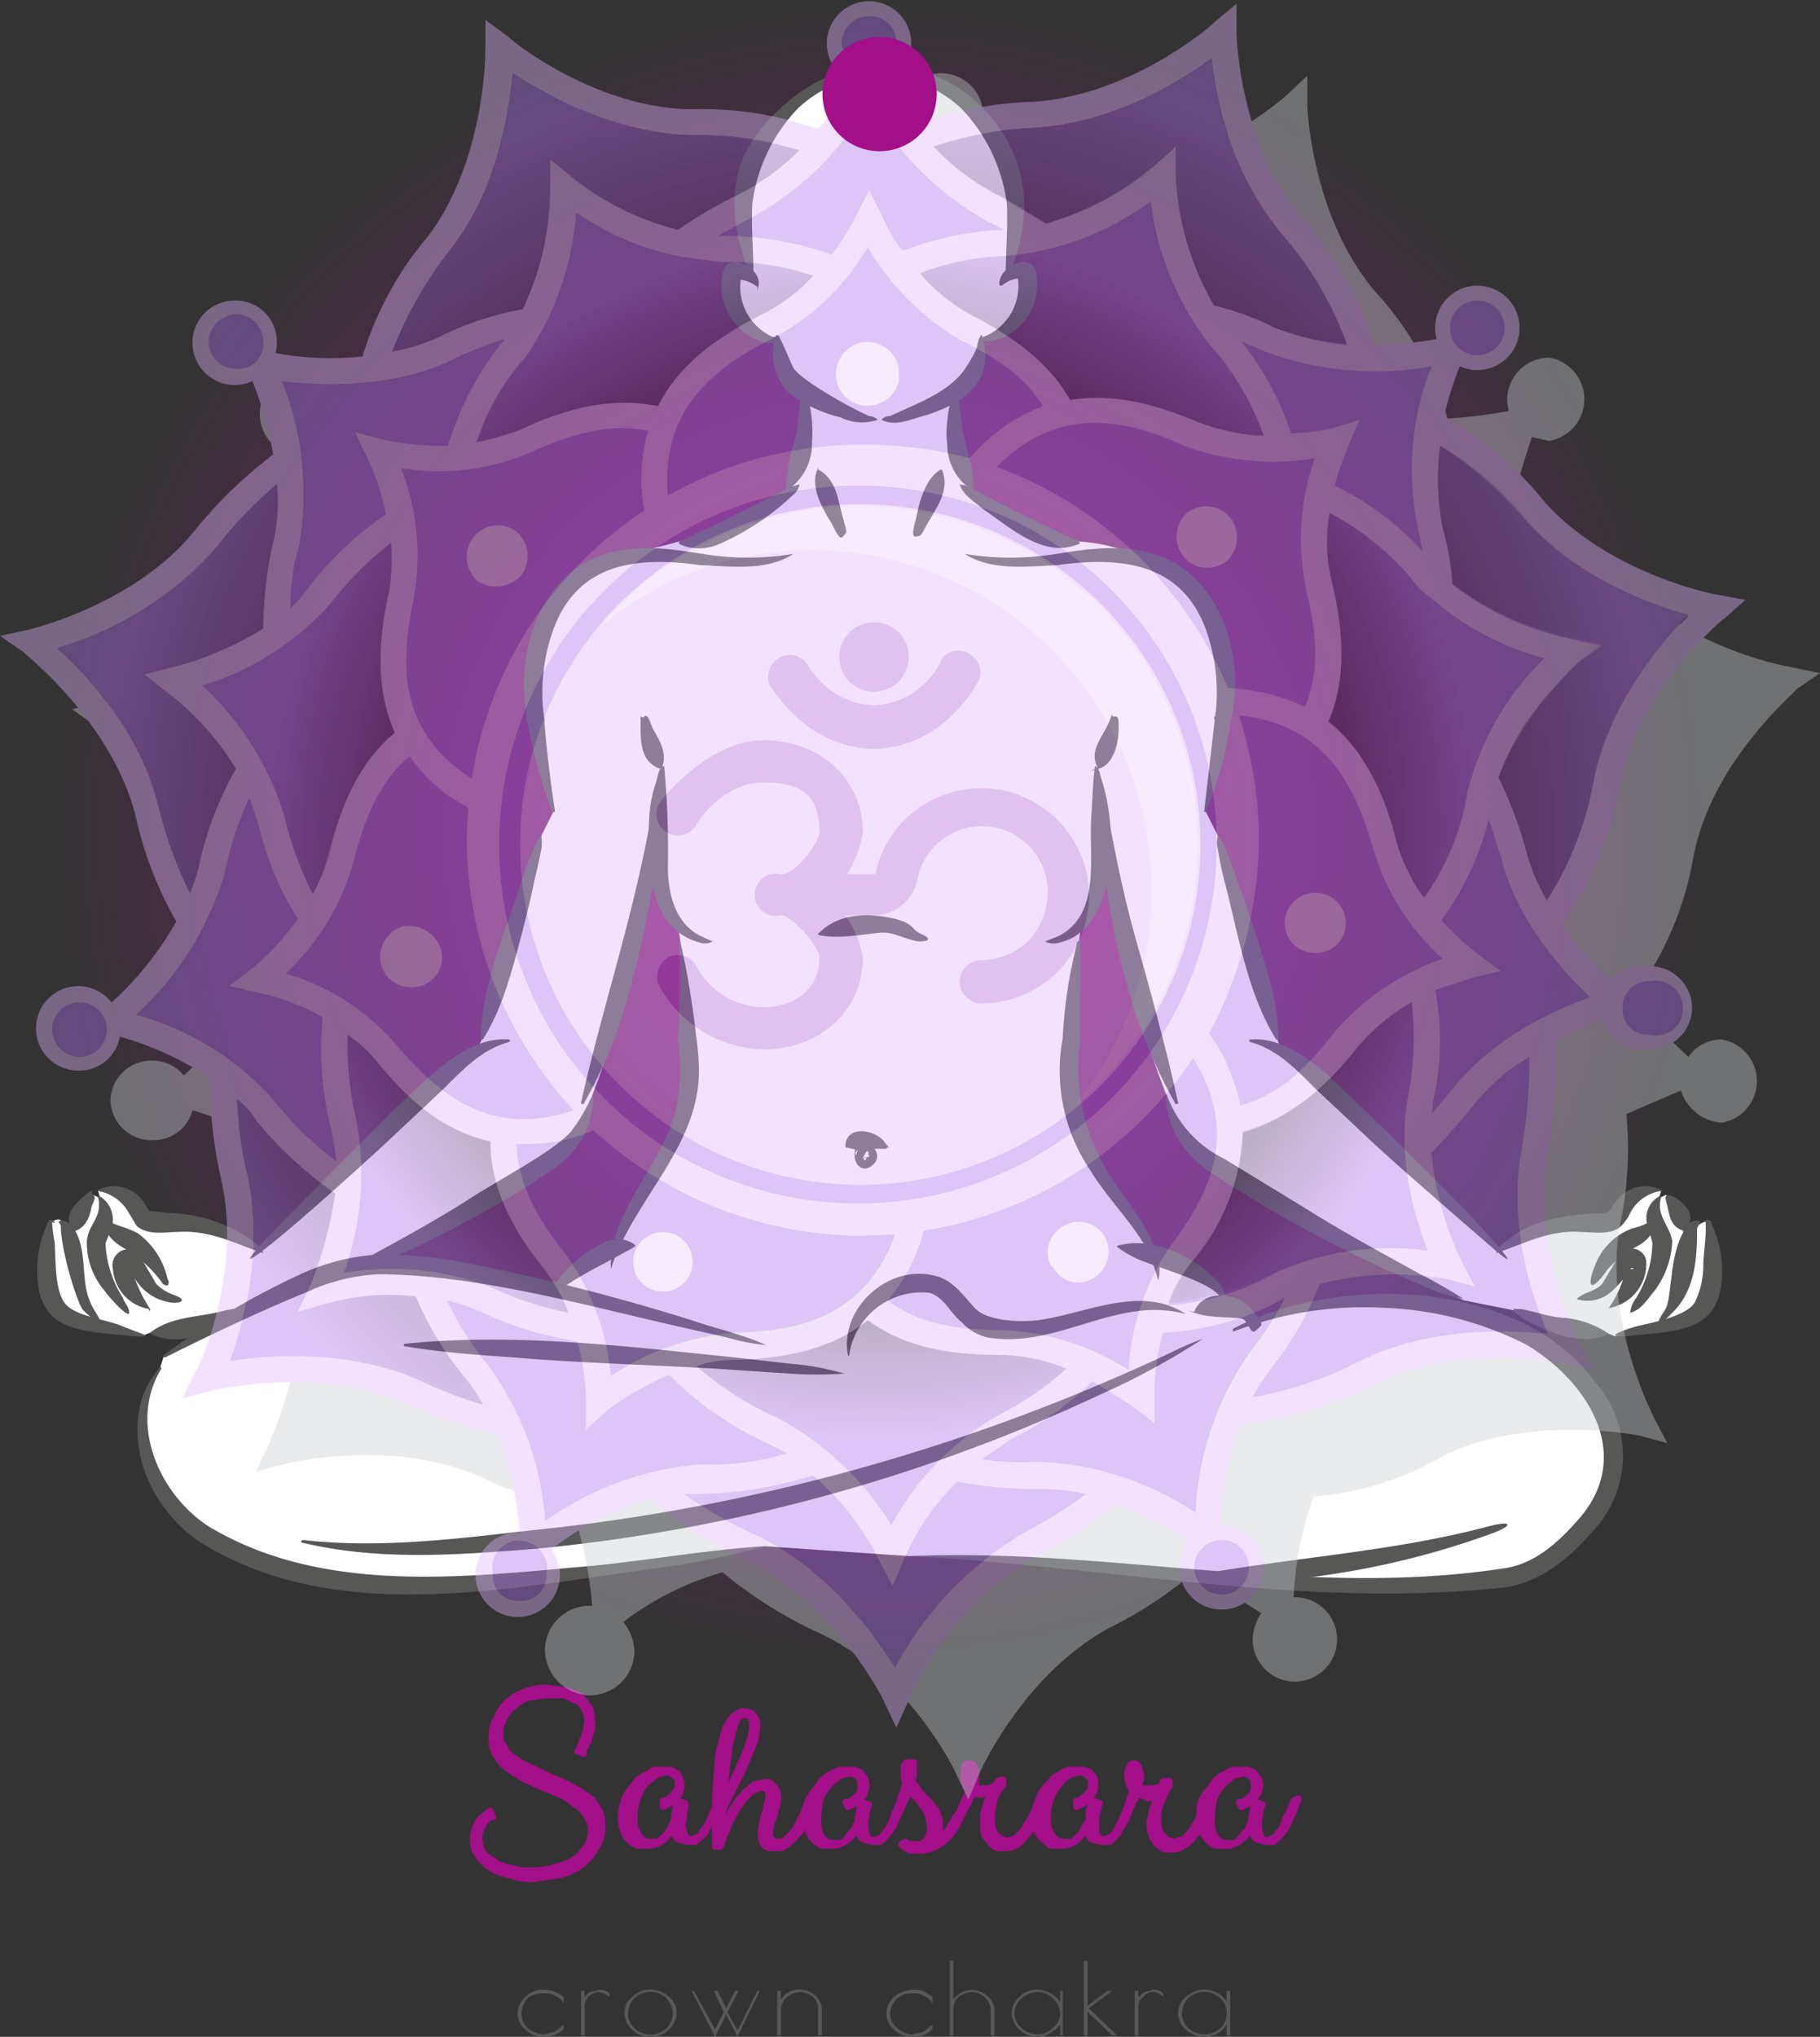 <svg xmlns="http://www.w3.org/2000/svg" xmlns:xlink="http://www.w3.org/1999/xlink" viewBox="0 0 146.6 164"><rect x="0" y="0" width="146.6" height="164" fill="#333333" stroke="none"/><defs><radialGradient id="Degradado_sin_nombre_48" cx="70.84" cy="66.9" r="66.9" gradientUnits="userSpaceOnUse"><stop offset="0" stop-color="#a30e89"/><stop offset="1" stop-color="#a30e89" stop-opacity="0"/></radialGradient><radialGradient id="Dégradé_sans_nom_14" cx="-827.58" cy="446.71" r="48.55" gradientTransform="matrix(1, 0, 0, -1, 897.17, 514.59)" gradientUnits="userSpaceOnUse"><stop offset="0.8"/><stop offset="1" stop-opacity="0"/></radialGradient><radialGradient id="Dégradé_sans_nom_14-2" cx="-826.83" cy="448.04" r="48.55" xlink:href="#Dégradé_sans_nom_14"/><radialGradient id="Dégradé_sans_nom_14-3" cx="-827.42" cy="447.62" r="48.55" xlink:href="#Dégradé_sans_nom_14"/><radialGradient id="Dégradé_sans_nom_14-4" cx="-827.34" cy="447.29" r="48.55" xlink:href="#Dégradé_sans_nom_14"/><radialGradient id="Dégradé_sans_nom_14-5" cx="-827.42" cy="446.29" r="48.55" xlink:href="#Dégradé_sans_nom_14"/><radialGradient id="Dégradé_sans_nom_14-6" cx="-827.25" cy="447.88" r="48.55" xlink:href="#Dégradé_sans_nom_14"/><radialGradient id="Dégradé_sans_nom_14-7" cx="-826.49" cy="448.3" r="49.53" xlink:href="#Dégradé_sans_nom_14"/><radialGradient id="Dégradé_sans_nom_14-8" cx="-827.58" cy="446.37" r="61.39" xlink:href="#Dégradé_sans_nom_14"/><radialGradient id="Dégradé_sans_nom_14-9" cx="-827.58" cy="446.37" r="59.26" xlink:href="#Dégradé_sans_nom_14"/><radialGradient id="Dégradé_sans_nom_14-10" cx="-827.58" cy="446.37" r="63.63" xlink:href="#Dégradé_sans_nom_14"/><radialGradient id="Dégradé_sans_nom_14-12" cx="-827.58" cy="446.37" r="65.01" xlink:href="#Dégradé_sans_nom_14"/><radialGradient id="Dégradé_sans_nom_14-14" cx="-827.58" cy="446.37" r="64" xlink:href="#Dégradé_sans_nom_14"/></defs><g id="Calque_2" data-name="Calque 2"><g id="OBJECTS"><circle cx="70.8" cy="66.9" r="66.9" fill="url(#Degradado_sin_nombre_48)"/><path d="M71.7,109.1a6,6,0,0,0-5.9-5.8l-1.5.3c-1.2.6-1.8,2.1-2.9,2.9a5.1,5.1,0,0,1-2.1.6c-2.5.2-5-.6-7.4-1.3s-5.1-1.1-7.4,0l11,4.7Z" fill="#fff"/><path d="M71.6,109.1c-.4-3.4-5.1-6.8-7.8-4.1-2.8,4.4-7.7,2.7-11.6,1.4a14.4,14.4,0,0,0-7.7-.6c3.6-2.4,8.1,0,11.9.5,1.7.2,3.7.4,5-.9s1.8-2.4,3.4-2.7c3.7-.9,7.6,2.7,6.9,6.4,0,.1-.1.1-.1,0Z" fill="#575756"/><path d="M43.7,105.7c-1.5.5-3.1-.4-4.3.9l-.6.5a.6.6,0,0,1-.2-.5,2.8,2.8,0,0,1,2.1-2.2c1.2-.3,2.7.1,3.1,1.2s0,.1-.1.1Z" fill="#575756"/><path d="M137.7,98.5c-.1-.1-.2-.3-.3-.2s-1.1.5-1.2.8-.4,2.5-.6,3.7a5.8,5.8,0,0,1-1,1.9,23.7,23.7,0,0,0,1-5.6,4.7,4.7,0,0,0-1.4-2.9l-.4.2-.2.2.2-.7a2.9,2.9,0,0,0-3.1,1.3,5.6,5.6,0,0,1-.5.8c-.5.6-1.4.5-2.1.5a11.9,11.9,0,0,0-7.3,2.2L106.6,87.2a27.8,27.8,0,0,0-3.4-2.6l-.3-.9L98.1,67.3l-1-2a65.3,65.3,0,0,0,1.4-7.7h0a13.9,13.9,0,0,0-.5-7,9.2,9.2,0,0,0-4.5-5.2l-1.3-.4a13.9,13.9,0,0,0-5.3-1.4,8.2,8.2,0,0,1-3.4-.9,43.9,43.9,0,0,1-4.7-2.7l-.5-.7A12.4,12.4,0,0,1,77,31.6h0c.3-.3.7-.5.9-.9a7.3,7.3,0,0,0,1.2-3.5,1.7,1.7,0,0,0,1-.1,4.5,4.5,0,0,0,2.7-4,3.1,3.1,0,0,0-.1-1v-.2h-.3a2,2,0,0,0-1.3.6c.6-3,1.2-6.3,0-9.2a10.1,10.1,0,0,0-1.2-2.3,10.4,10.4,0,0,0-1.2-1.7,9.7,9.7,0,0,0-7.5-3.4h-.7A9.7,9.7,0,0,0,63,9.2a6.6,6.6,0,0,0-1.2,1.7,17.1,17.1,0,0,0-1.3,2.3c-1.1,2.9-.6,6.2.1,9.2a2,2,0,0,0-1.4-.6H59a.3.3,0,0,0-.1.2v1a4.5,4.5,0,0,0,2.7,4,1.7,1.7,0,0,0,1,.1,8.5,8.5,0,0,0,1.1,3.5,8.1,8.1,0,0,0,1,.9h0a13.9,13.9,0,0,1-1.3,7.8l-.3.6a34.3,34.3,0,0,1-4.9,2.8,13.9,13.9,0,0,1-3.5.9c-1.8.5-3.3.8-4.4,1.2a8.3,8.3,0,0,0-2.1.6,9.2,9.2,0,0,0-4.5,5.2,15.1,15.1,0,0,0-.6,7h0a49.9,49.9,0,0,0,1.5,7.7l-1,2L38.8,83.7l-.4.9a21,21,0,0,0-3.3,2.6L20.9,100.7a11.9,11.9,0,0,0-7.3-2.2c-.8,0-1.6.1-2.1-.5a5.6,5.6,0,0,1-.5-.8,2.9,2.9,0,0,0-3.1-1.3l.2.7-.2-.2-.4-.2A4.8,4.8,0,0,0,6,99.1,16.1,16.1,0,0,0,7.8,106a11.5,11.5,0,0,1-1.7-3.2c-.3-1.2-.3-2.5-.7-3.7s-.8-.9-1.1-.8-.3.1-.3.2a20.7,20.7,0,0,0-.2,4.3A3.8,3.8,0,0,0,5,105.7a3,3,0,0,0,1.8.8,41,41,0,0,0,4.8,1l.5-.2a20.3,20.3,0,0,0,7.7-1.9l.7-.2a74.3,74.3,0,0,0-7.3,4l-.3.9c-2.5,3.3-1.5,8.3,1.2,11.4S21,126,25,126.8a41.6,41.6,0,0,0,7.9.9,78.9,78.9,0,0,0,8.4-.5c6.8-.6,13.6-1.5,20.3-2.7l11.7.8c12.8-.1,34,3.9,48,1.7,2.5-.3,4.7-2.1,6.4-4.1a8.4,8.4,0,0,0,2.2-7.1c-.7-3.5-4.4-7.3-7.7-8.7a28.8,28.8,0,0,0-21.2-.7,2.8,2.8,0,0,0-1.6-1.2h-.6l-.2-.5a5.7,5.7,0,0,0-3-2.5,15.3,15.3,0,0,0-2.7-1.1c-.8-2.2-2.6-4-3.9-6a15.3,15.3,0,0,1-2.7-11.3,54.6,54.6,0,0,1,.4-5.7c.1-.7.1-1.5.2-2.2l.2-1.4.5-.7a9.9,9.9,0,0,0,1-4.1,34.9,34.9,0,0,0-.3-7.9h.1c.9,9.3,2.2,17.8,5.6,26.5a6.9,6.9,0,0,0,1.2,3.1,9.1,9.1,0,0,0,2.9,2.6,151.3,151.3,0,0,0,19.8,10.7l4,.8a20.3,20.3,0,0,0,7.7,1.9l.5.2a41,41,0,0,0,4.8-1,3.3,3.3,0,0,0,1.8-.8,3.8,3.8,0,0,0,1.2-2.9A20.7,20.7,0,0,0,137.7,98.5ZM36.8,102.3A25.6,25.6,0,0,0,29,102a128,128,0,0,0,14.5-8.1,8.5,8.5,0,0,0,3-2.6,10.5,10.5,0,0,0,1.2-3.1c3.4-8.7,4.7-17.2,5.6-26.5h.1a34.9,34.9,0,0,0-.3,7.9,9.8,9.8,0,0,0,.9,4.1l.6.7.2,1.4A16.4,16.4,0,0,0,55,78a54.6,54.6,0,0,1,.4,5.7h0a16.2,16.2,0,0,1-.1,4.9c-.8,4.4-4.5,7.8-5.7,12l-.8.3a14.3,14.3,0,0,0-4.2,3.1h0Z" fill="#fff"/><path d="M24.4,124c6.2.7,12.4-.1,18.6-.8a158.2,158.2,0,0,0,49.6-13.5c1.4-.6,2.8-1.4,4.3-1.9a60.2,60.2,0,0,1-8.3,4.5,138.1,138.1,0,0,1-45.4,12.4c-6.3.5-12.7,1-18.9-.5-.1,0,0-.2.1-.2Z" fill="#575756"/><path d="M68.3,109.1c-.7-3.7,3.2-7.3,6.9-6.4,1.6.3,2.5,1.8,3.4,2.7s3.3,1.1,5,.9c3.8-.5,8.3-2.9,11.9-.5-5.6-1.5-10.2,2.8-15.9,1.9a4,4,0,0,1-2.1-1.2c-1-.8-1.4-2-2.6-2.4a5.9,5.9,0,0,0-6.5,5c0,.1-.1.1-.1,0Z" fill="#575756"/><path d="M96.2,105.6c.7-1.8,3.5-1.6,4.6-.2s.9,1.2.4,1.7-.6-.7-1.1-.9-2.5,0-3.9-.5-.1,0,0-.1Z" fill="#575756"/><path d="M51.1,100.4c-1.9,1.1-3.7,1.9-5.5,3.1s-.5.4-1,.4.3-.7.5-1a9.7,9.7,0,0,1,3.9-3,2.3,2.3,0,0,1,2.1.3c.1.1.1.1,0,.2Z" fill="#575756"/><path d="M90,100.3c3-.8,6.2.9,8.2,3,.4.5.9,1.9-.1.9s-4-1.9-5.9-2.6a8,8,0,0,1-2.2-1.2c-.1,0,0-.1,0-.1Z" fill="#575756"/><path d="M13.2,109.1a63.7,63.7,0,0,1,11-6.5,17.7,17.7,0,0,1,6.4-1.6,34.9,34.9,0,0,1,6.5.6,168.7,168.7,0,0,1,18.6,4.7c1.7.6,4.3,1.2,6,2a15.5,15.5,0,0,1-3.1-.6l-3.1-.7c-8.1-1.8-16.6-4.3-24.8-4.4a15,15,0,0,0-5.9,1.4c-3.9,1.6-7.7,3.4-11.5,5.3-.1,0-.2-.1-.1-.2Z" fill="#575756"/><path d="M13,110.2c-2.7,4.4-.2,10.1,3.8,12.7,8.8,5.3,19.7,4.2,29.5,3.3,5.1-.4,10.3-1.4,15.3-1.7a62.4,62.4,0,0,1-7.5,1.6c-12.3,1.6-26.9,5.1-38.1-2-3.3-2.3-5.5-6.4-4.8-10.5a6.8,6.8,0,0,1,1.7-3.5c0-.1.1,0,.1.1Z" fill="#575756"/><path d="M99.3,107c8.5-4.5,23.2-4,29.2,4.3a8.9,8.9,0,0,1-.4,12.2c-1.7,2-4.1,3.9-6.8,4.3-16.1,1.8-32-1.7-48-2.5,15.9-.7,31.9,3.4,47.7,1,2.5-.3,4.4-2,6-3.8,4.7-5.1,1.1-11.1-4-14.2a27.4,27.4,0,0,0-11.6-3,29.1,29.1,0,0,0-12,1.9c-.1,0-.1-.1-.1-.2Z" fill="#575756"/><path d="M95.9,126.9c8-1.5,16.1-1.9,24-4,1.9-.5,2.1-.1.2.6a66.7,66.7,0,0,1-17.6,3.8,29.2,29.2,0,0,1-6.6-.2c-.1-.1-.1-.2,0-.2Z" fill="#575756"/><path d="M68.1,92.3c0-1.7,2.3-1.4,3.1-.4s.3.2.2.6H71a12.1,12.1,0,0,0-1.9.1l-.9-.2a.1.1,0,0,1-.1-.1Z" fill="#575756"/><path d="M69.7,92.9H70a.6.6,0,0,0-1.1-.1c0,.4.4.6.7.8s.7-.3.3-.7h-.6a.3.3,0,0,0-.2.5l1.3-.4v.3l-.5-.6c-.4,0-.5.1-.5.4s.2.4.3.3.1-.2,0-.2h-.1v.3c-.2.2-.3.1-.4,0a.8.8,0,0,1,.4-1.3.9.9,0,0,1,.7,1.6c-.9.8-1.7-.2-1.4-1.3a.8.8,0,0,1,1.3-.3,1.1,1.1,0,0,1-.5,1.8c-.8.2-1.1-1.1-.4-1.3h.5l-.4.7c-.2-.3.1-.9.3-.6Z" fill="#575756"/><path d="M65.9,37.8c1.5.8,1.6,2.5,2,3.9s.3,1.1,0,1.5-.7-.7-1-1.2-1.7-2.6-1.1-4.1,0-.1.1-.1Z" fill="#575756"/><path d="M54.7,43.6c3.1-1.4,6-2.9,9-4.4l.7-.2c-.1.6-.5.8-.9,1.2a20.5,20.5,0,0,1-5.8,3.7,3.9,3.9,0,0,1-3-.1v-.2Z" fill="#575756"/><path d="M63.3,39.3a15.9,15.9,0,0,1,.7-3.8c.3-1.1.3-2.3.5-3.4a.6.6,0,0,1,.2-.5,1,1,0,0,1,.4.5,10.8,10.8,0,0,1,.3,3.6,4.4,4.4,0,0,1-1.9,3.7c-.1,0-.2,0-.2-.1Z" fill="#575756"/><path d="M44.5,65.4a41.8,41.8,0,0,1-2.1-7.7h1.4a.7.7,0,1,1-1.3.1c-1.1-5,.9-11.6,6.3-13.2,2.7-.8,5.3-.4,7.8,0a22.4,22.4,0,0,0,7.3,0c-2.1,1.4-5,1-7.5.9-5.1-.7-9.8-.2-11.8,5.1a15,15,0,0,0-.8,7l-1.4.2v-.2a.7.7,0,0,1,1.4-.1q.3,3.9.9,7.8c0,.1-.1.1-.2.1Z" fill="#575756"/><path d="M38.7,83.7c.1-4.2,1.9-8.5,3.2-12.4a26.5,26.5,0,0,1,1.1-3,3.3,3.3,0,0,1,.6-1,4,4,0,0,1,0,1.1c-.2,1.1-.5,2.2-.7,3.2s-1.4,5.9-2.2,8.2a19.6,19.6,0,0,1-1.8,3.9Z" fill="#575756"/><path d="M46.8,88.8c1.9-8.5,4.8-16.7,6-25.4.3-2,.7-2.1.6.1a77.6,77.6,0,0,1-3.5,19A36.9,36.9,0,0,1,47,88.9c-.1,0-.2,0-.2-.1Z" fill="#575756"/><path d="M41,83.9c-2.2.6-3.7,2.2-5.3,3.8l-4.9,4.6c-2.4,2.2-6.5,5.9-9,7.9s-1.8,1.1-.4-.4,6.1-6.2,8.4-8.5,3.2-3.2,4.9-4.7,3.9-3.1,6.3-2.9c.1,0,.1.2,0,.2Z" fill="#575756"/><path d="M4.2,98.4a10,10,0,0,0,.2,1.6c.1,1.5,0,3.8.8,4.9s3.3,1.3,4.7,1.9,2.9.9.8.8c-4.3-.5-7.9-.2-7.7-5.8a8.9,8.9,0,0,1,.8-3.2c0-.1.2-.6.5-.3s-.1.1-.1.1Z" fill="#575756"/><path d="M12.1,107.3c1.7-1.3,3.7-1.2,5.7-1.7,4.6-1.1-.1,1.4-1.6,1.8a4.9,4.9,0,0,1-4.1,0Z" fill="#575756"/><path d="M7.9,95.8A2.9,2.9,0,0,1,11.7,97c.2.3.3.5.4.5s1.3.2,2.2.2a12.2,12.2,0,0,1,6.3,2.4,1.7,1.7,0,0,1,.6.8c-2.4-.8-4.3-1.9-7-1.7-.9,0-2.3.3-3.2-.5l-.6-1a3.5,3.5,0,0,0-2.5-1.8c-.1,0-.1-.1,0-.1Z" fill="#575756"/><path d="M4.7,98.4c.4-.4,1.1.2,1.3.6,1.2,2,.3,4.5,1.6,6.5s-.5.4-.9,0S5,101.1,4.9,98.9c0-.2,0-.3-.1-.4Z" fill="#575756"/><path d="M6,99.1c-1.1-1,0-2.2.9-2.9s.3-.2.6,0,0,.6-.1.9-.2,1.6-1.3,2-.1.1-.1,0Z" fill="#575756"/><path d="M8,96.3a2.2,2.2,0,0,1,.9,2.8l-.4,1a8.8,8.8,0,0,0,1.4,4.4c.1.4.5.7.5,1.2s-1.5-1.1-2-1.8a5.9,5.9,0,0,1-1.4-4c.1-1,.7-1.5.9-2.3a2.4,2.4,0,0,0,0-1.2c-.1,0,0-.1.1-.1Z" fill="#575756"/><path d="M12,105.4a3.5,3.5,0,0,1-2.9-3.2,1.3,1.3,0,0,1,.4-1.3c.8-.7,1.7,0,2.1.8l1,1.7a3.8,3.8,0,0,0,1.5.9c.8.3.7.6-.1.6a4,4,0,0,1-3.1-1.9,6.5,6.5,0,0,0-.8-.9c-.1,0,.2.1.4,0h.1a10.9,10.9,0,0,0,1.5,3.3c0,.1,0,.2-.1.1Z" fill="#575756"/><path d="M8.7,98.3c.9.5,1.5.5,2.4,1a6.2,6.2,0,0,1,2.4,3.7.4.4,0,0,1,0,.5.5.5,0,0,1-.5-.3,10.4,10.4,0,0,0-2.1-2.1c-.9-.7-2.5-1.2-2.4-2.7s.1-.1.2-.1Z" fill="#575756"/><path d="M53.2,61.9c-1.6-.5-1.6-2.2-1.6-3.5s0-.4.3-.7.5.6.7,1,1.3,1.9.7,3.1a.1.1,0,0,1-.1.1Z" fill="#575756"/><path d="M53.5,61.7a74,74,0,0,1,.3,8.1c0,2.2.6,4.6,2.7,5.6l.9.4a1.2,1.2,0,0,1-1,.1c-4.3-1.1-4.3-6.6-4.1-10.1a10,10,0,0,1,1.1-4.1Z" fill="#575756"/><path d="M54.8,75.8a68.5,68.5,0,0,1,1.3,7.9c.1.5-.6.8-1,.5l-.5-.4h0l1.5-.2a21.1,21.1,0,0,1,.2,2.6c0,6.2-5.3,10.4-7.1,16-.1-5.1,4.7-8.8,5.4-13.7a14.8,14.8,0,0,0,0-4.7.8.8,0,0,1,1.5-.3h0l-1.5.2a67.7,67.7,0,0,0,.1-7.8c0-.1.1-.2.1-.1Z" fill="#575756"/><path d="M47.8,88.2a7.6,7.6,0,0,1-.9,3.5,8.1,8.1,0,0,1-2.6,2.6,58,58,0,0,1-5.9,3.6A89.9,89.9,0,0,1,27.5,103a5.3,5.3,0,0,1-1.7.4,14.6,14.6,0,0,1,3-1.7c2.9-1.6,6.1-3.3,8.9-5.1s6.9-3.9,8.3-5.5a13.8,13.8,0,0,0,1.7-2.9c0-.1.1-.1.1,0Z" fill="#575756"/><path d="M75.9,37.9c.6,1.5-.4,2.9-1.1,4.1s-.5,1.1-1,1.2-.1-1.1,0-1.5.5-3.1,2-3.9a.1.1,0,0,1,.1.1Z" fill="#575756"/><path d="M86.9,43.8c-2.8,1.2-5.5-1.3-7.7-2.8-.7-.6-1.6-1.1-1.9-2a2.9,2.9,0,0,1,1.3.5c2.8,1.5,5.5,2.8,8.3,4.1.1.1.1.2,0,.2Z" fill="#575756"/><path d="M78.2,39.4a4.4,4.4,0,0,1-1.9-3.7c-.3-1.6.7-6.9,1.1-2.1a24.5,24.5,0,0,0,.8,3.7,11.2,11.2,0,0,1,.2,2c0,.1-.1.1-.2.1Z" fill="#575756"/><path d="M97,65.3l.9-7.8c0-.9,1.3-.8,1.3.1h0v.2l-1.3-.2a15,15,0,0,0-.8-7c-2-5.3-6.8-5.8-11.9-5.1-2.4.1-5.3.5-7.5-.9a23,23,0,0,0,7.4,0c2.5-.4,5.1-.8,7.8,0,5.4,1.6,7.4,8.2,6.3,13.2a.7.7,0,0,1-1.4-.1h1.4a30.4,30.4,0,0,1-2.1,7.7.1.1,0,0,1-.1-.1Z" fill="#575756"/><path d="M102.8,83.7c-2.2-3.5-3-8.1-4-12.1a30.1,30.1,0,0,1-.7-3.2,2,2,0,0,1,0-1.1,3.3,3.3,0,0,1,.6,1c.4.9.7,2,1.1,3s2,5.7,2.6,8.1a20.3,20.3,0,0,1,.6,4.3Z" fill="#575756"/><path d="M94.7,88.9c-4.4-7.7-5.8-16.7-6.4-25.4-.1-2.1.2-2.2.5-.1.8,4,1.5,8,2.6,11.9s2.5,8.9,3.5,13.5c0,.1-.1.1-.2.1Z" fill="#575756"/><path d="M100.7,83.7c2.4-.2,4.6,1.4,6.3,2.9l4.9,4.7c2.3,2.3,6.2,6.1,8.3,8.5s1.2,1.7-.3.4-6.6-5.7-9-7.9L106,87.7c-1.6-1.6-3.1-3.2-5.3-3.8-.1,0-.1-.2,0-.2Z" fill="#575756"/><path d="M137.4,98.3c.3-.3.5.2.5.3a8.9,8.9,0,0,1,.8,3.3c.2,5.5-3.4,5.2-7.7,5.7-2.1.1.1-.6.8-.8s3.9-.7,4.7-1.9a6.8,6.8,0,0,0,.7-3.1c0-.6.2-2.1.2-2.7v-.7h0c-.1,0-.2,0-.1-.1Z" fill="#575756"/><path d="M129.6,107.4c-2.4,1.1-4.9-.2-6.9-1.2-.3-.3-.7-.4-.8-.8h.6c1.1.2,2.2.6,3.3.7a7.5,7.5,0,0,1,3.8,1.3Z" fill="#575756"/><path d="M133.8,95.9a3.3,3.3,0,0,0-2.5,1.8,3.7,3.7,0,0,1-.7,1c-.8.8-2.3.5-3.2.5-2.6-.2-4.5.9-6.9,1.7.3-.7.9-1,1.4-1.4,2-1.4,4.9-1.8,7.3-1.8.5-.1.4-.2.8-.7a2.9,2.9,0,0,1,3.8-1.2c.1,0,.1.1,0,.1Z" fill="#575756"/><path d="M136.9,98.5l-.2.4c0,2.2-.1,4.8-1.8,6.6s-1.5,1-.8,0,.2-5.2,2.1-7.1c.2-.1.6-.2.8,0Z" fill="#575756"/><path d="M135.6,99.1c-1.2-.4-1.1-1.4-1.4-2.4s1.1-.2,1.6.5a1.3,1.3,0,0,1-.1,1.9c0,.1-.1.1-.1,0Z" fill="#575756"/><path d="M133.8,96.4c-.4,1.5.6,2.1.9,3.5a7.2,7.2,0,0,1-1.4,4c-.6.7-1.1,1.6-2,1.8a2.6,2.6,0,0,1,.5-1.2,8.7,8.7,0,0,0,1.3-4.4c-.1-.7-.7-1.7-.4-2.6a2,2,0,0,1,1-1.2.1.1,0,0,1,.1.1Z" fill="#575756"/><path d="M129.6,105.3A8.7,8.7,0,0,0,131,102c.1-.1,0-.1.2.1s.4,0,.4,0h-.2a9.5,9.5,0,0,1-1.6,1.9,2.9,2.9,0,0,1-2.8.6c.6-.6,1.6-.6,2.1-1.3l1.2-2a1.2,1.2,0,0,1,2.3.2,3.6,3.6,0,0,1-2.9,3.8c-.1.1-.1,0-.1-.1Z" fill="#575756"/><path d="M133.2,98.4c.1,1.2-1,1.8-1.8,2.2a9.5,9.5,0,0,0-1.9,1.6c-1.4,2-1.8,1.5-.9-.6a5.1,5.1,0,0,1,2.9-2.7,4.7,4.7,0,0,0,1.5-.6c.1,0,.2,0,.2.1Z" fill="#575756"/><path d="M88.4,61.8c-.7-1.4.4-2.4.9-3.6s.1-.4.5-.5.3.8.3,1.2-.2,2.6-1.6,3-.1,0-.1-.1Z" fill="#575756"/><path d="M88.3,61.7c1.8,3.7,2.1,13.1-3,14.2a1.4,1.4,0,0,1-1.1-.1l1-.4c3.5-1.7,2.5-6.3,2.7-9.6.1-1.3.1-2.6.3-4.1Z" fill="#575756"/><path d="M87,75.9c.1,2.7-.1,5.3,0,7.9a15.9,15.9,0,0,0,1.8,9.8c1.2,2.3,3.2,4.3,4.2,6.8a4.2,4.2,0,0,1,.3,2.7,18.4,18.4,0,0,0-.9-2.5c-1.3-2.3-3.2-4.1-4.6-6.4a14.3,14.3,0,0,1-2.2-10.6,38,38,0,0,1,1.2-7.8c.1,0,.2,0,.2.1Z" fill="#575756"/><path d="M94,88.2a9.2,9.2,0,0,0,4.6,5.1l6.4,3.9c3,1.9,6.5,3.8,9.6,5.5a35.4,35.4,0,0,1,3.3,1.9l-1.9-.5a105,105,0,0,1-18.2-9.5A9,9,0,0,1,95,91.9a7.2,7.2,0,0,1-1.1-3.7c0-.1.1-.1.1,0Z" fill="#575756"/><path d="M66,75.1c1.5-1.5,3.7-1.6,5.7-1.2s1.6.9,2.5,1.3.6.6-.1.6-1.8-.6-2.7-.7-3.5.6-5.4.2a.1.1,0,0,1,0-.2Z" fill="#575756"/><path d="M61,23.1a2.7,2.7,0,0,0-1.7-.6h0l.3-.2h.1a4.4,4.4,0,0,0,3,5c-.3.5-1,.3-1.4.2A4.8,4.8,0,0,1,58.2,22c.4-1.9,3.2-.4,2.9,1s0,.1-.1.1Z" fill="#575756"/><path d="M62.7,27c.5.9.8,1.8,1.2,2.6s3.9,2.9,6.1,3.9a1.1,1.1,0,0,1,.7.3,3.9,3.9,0,0,1-3-.2,10.9,10.9,0,0,1-4.2-2,4.6,4.6,0,0,1-1-4.6Z" fill="#575756"/><path d="M60.6,22.5c-1.3-2.9-2-6.3-.9-9.4S65.9,4.8,71,5.5a2.8,2.8,0,0,1,1.5.4A3.8,3.8,0,0,1,71,6a10.1,10.1,0,0,0-6.7,2.7,13.6,13.6,0,0,0-3.7,7.7c-.1,1.9.1,4,.1,6.1,0,.1-.1.1-.1,0Z" fill="#575756"/><path d="M80.5,23c-.2-1.6,3-3,3-.6a4.6,4.6,0,0,1-3.8,5.1.8.8,0,0,1-.7-.3,4.4,4.4,0,0,0,3-4.7v-.3h0l.4.2c.1.1,0,0-.1,0a2.5,2.5,0,0,0-1.6.6c-.1,0-.2,0-.2-.1Z" fill="#575756"/><path d="M79.1,27c1.2,3.9-1.8,5.7-5.1,6.6-1,.3-2,.7-3,.2a.9.9,0,0,1,.7-.3c2.1-1,4.8-1.9,6.1-3.9s.7-1.7,1.2-2.6Z" fill="#575756"/><path d="M81,22.5c0-2.1.2-4.2.1-6.1a13.6,13.6,0,0,0-3.7-7.7A10.3,10.3,0,0,0,70.7,6a3.8,3.8,0,0,1-1.5-.1,2.6,2.6,0,0,1,1.5-.4c6.1-.8,11.7,4.9,11.8,10.8a14.4,14.4,0,0,1-1.4,6.2c0,.1-.1.1-.1,0Z" fill="#575756"/><path d="M32.6,108.2c8.9-.9,17.8.2,26.6,1.1l4.4.5a21.4,21.4,0,0,1,4.4.8,32.3,32.3,0,0,1-4.4,0l-4.5-.3c-5.9-.4-11.8-.5-17.7-1-2.9-.2-5.8-.4-8.8-.9-.1,0-.1-.2,0-.2Z" fill="#575756"/><path d="M40.3,139.7a1.2,1.2,0,0,0,.3.9,1.6,1.6,0,0,0,.6.8l.9.6,1.1.5,1.2.6,1.2.5,1.1.6,1,.7.6.9a3.6,3.6,0,0,1,.2,1.1,2.9,2.9,0,0,1-.5,1.9,4.1,4.1,0,0,1-1.2,1.4,4.9,4.9,0,0,1-1.8.8l-2.1.3a4.8,4.8,0,0,1-1.8-.3,4.4,4.4,0,0,1-1.6-.6,3.2,3.2,0,0,1-1-1,2,2,0,0,1-.4-1.3,3,3,0,0,1,.2-1,4.3,4.3,0,0,1,.4-.7l.5-.4.3-.2.2.5h-.2l-.4.3-.3.6a1.9,1.9,0,0,0-.2.8,2.9,2.9,0,0,0,.2.9,1.3,1.3,0,0,0,.6.7l.7.5,1,.3.9.2h.9a5.4,5.4,0,0,0,1.9-.3,5.2,5.2,0,0,0,1.5-.6,4.1,4.1,0,0,0,.9-1,1.9,1.9,0,0,0,.4-1.2,1.8,1.8,0,0,0-.4-1.3,2,2,0,0,0-.9-.9,5,5,0,0,0-1.2-.8l-1.5-.6-1.5-.7-1.2-.8a2.8,2.8,0,0,1-.9-1,2.3,2.3,0,0,1-.4-1.4,3.3,3.3,0,0,1,.4-1.7,3.8,3.8,0,0,1,.9-1.3,4.7,4.7,0,0,1,1.4-.8,4.3,4.3,0,0,1,1.7-.3l1.6.2a4.3,4.3,0,0,1,1.2.5l.7.9a3.6,3.6,0,0,1,.2,1.1,2.8,2.8,0,0,1-.1.9l-.3.9-.3.5v.3l-.5-.2.2-.2a1.4,1.4,0,0,1,.2-.6l.3-.8c0-.2.1-.5.1-.8a2,2,0,0,0-.2-.9,1.3,1.3,0,0,0-.6-.7l-1-.5H43.9l-1.4.2a4.1,4.1,0,0,0-1.1.7,2.5,2.5,0,0,0-.8,1A2.4,2.4,0,0,0,40.3,139.7Z" fill="#a30e89" stroke="#a30e89" stroke-linecap="round" stroke-linejoin="round" stroke-width="0.5"/><path d="M58.1,144.8l-.8,1.7a6.7,6.7,0,0,1-.6,1.2l-.7.6h-.6l-.8-.2a1.3,1.3,0,0,1-.4-.9,3.9,3.9,0,0,1-.8,1,2,2,0,0,1-1.3.4h-.8a1.8,1.8,0,0,1-.7-.5,1.6,1.6,0,0,1-.4-.7,3,3,0,0,1-.2-1,5,5,0,0,1,.2-1.2,2.5,2.5,0,0,1,.4-.9l.6-.8a2.1,2.1,0,0,1,.8-.6l.7-.4H54l.4.2a.5.5,0,0,1,.3.4,1.4,1.4,0,0,1,.2.6,2.4,2.4,0,0,1-.2.8l-.4.5-.5.3-.4.2V145h.2l.4-.3.4-.4a1.4,1.4,0,0,0,.2-.7.6.6,0,0,0-.3-.6.9.9,0,0,0-.7-.3l-.7.2-.9.7a3.9,3.9,0,0,0-.6,1.1,4.3,4.3,0,0,0-.3,1.7,2,2,0,0,0,.4,1.4.9.9,0,0,0,.9.5h.6l.6-.5.4-.6.3-.7a2,2,0,0,1,.1-.7,2.4,2.4,0,0,1,.2-.8l.6.2v.3a.8.8,0,0,1-.1.4v.5a.6.6,0,0,0-.1.4,2.2,2.2,0,0,0,.2,1,.5.5,0,0,0,.5.3l.5-.2c.1,0,.3-.2.4-.5a2.9,2.9,0,0,0,.6-1l.7-1.5Z" fill="#a30e89" stroke="#a30e89" stroke-linecap="round" stroke-linejoin="round" stroke-width="0.5"/><path d="M61,138.9a6.9,6.9,0,0,1-.2,1.3l-.6,1.5c-.3.6-.5,1.2-.9,1.9l-1,2a2.8,2.8,0,0,0-.1.9c0,.3-.1.6-.1.9l.3-.7.5-.9.5-.8.6-.7.7-.6.8-.2H62l.3.3.3.4a4.3,4.3,0,0,1,.1.5c0,.2-.1.4-.1.7a1.9,1.9,0,0,0-.2.7l-.3.8c0,.3-.1.5-.1.8a.5.5,0,0,0,.2.4c.1.2.3.2.5.2a.7.7,0,0,0,.6-.2l.5-.5a5.6,5.6,0,0,0,.5-.8l.4-.8.3-.8.2-.5h.4l-.3.9-.4.9-.4.9-.6.7-.6.5a1.1,1.1,0,0,1-.8.2h-.6c-.1-.1-.3-.1-.4-.3l-.2-.4v-.5a1.7,1.7,0,0,1,.1-.7,2.9,2.9,0,0,1,.2-.9c.1-.2.1-.5.2-.8a2.2,2.2,0,0,0,.1-.8.4.4,0,0,0-.1-.3l-.4-.2-.8.3-.7.7-.6.9-.6,1.1a10.4,10.4,0,0,1-.4,1,3.4,3.4,0,0,1-.3.8h-.4v-3.4c0-.9.1-2,.2-3.3s.2-1.2.3-1.7l.3-1.1a5.6,5.6,0,0,1,.5-.8c.1-.2.3-.3.4-.4l.4-.2H60a.9.9,0,0,1,.7.3A1.2,1.2,0,0,1,61,138.9Zm-1-.8a.6.6,0,0,0-.5.2,2.4,2.4,0,0,0-.3.7,6.2,6.2,0,0,0-.3,1,5.1,5.1,0,0,0-.2,1.3,7.8,7.8,0,0,0-.2,1.6,9.1,9.1,0,0,0-.1,1.7l.8-1.6.7-1.6a7.8,7.8,0,0,0,.5-1.4,5.2,5.2,0,0,0,.2-1.1v-.3a.4.4,0,0,1-.1-.3l-.2-.2Z" fill="#a30e89" stroke="#a30e89" stroke-linecap="round" stroke-linejoin="round" stroke-width="0.5"/><path d="M72.9,144.8a9.8,9.8,0,0,1-.7,1.7,3.5,3.5,0,0,1-.7,1.2l-.6.6h-.7l-.7-.2a1.3,1.3,0,0,1-.4-.9,2.8,2.8,0,0,1-.9,1,1.6,1.6,0,0,1-1.2.4h-.8a1.8,1.8,0,0,1-.7-.5,1.6,1.6,0,0,1-.4-.7,1.6,1.6,0,0,1-.2-1,4.9,4.9,0,0,1,.1-1.2,7.3,7.3,0,0,1,.5-.9l.6-.8a1.9,1.9,0,0,1,.7-.6l.8-.4h1.2l.5.2.3.4a1.4,1.4,0,0,1,.2.6,2.4,2.4,0,0,1-.2.8l-.4.5-.5.3-.4.2-.2-.4h.3l.4-.3.4-.4a1.5,1.5,0,0,0,.1-.7c0-.3,0-.5-.2-.6a.9.9,0,0,0-.7-.3l-.8.2-.8.7a4.1,4.1,0,0,0-.7,1.1,7.9,7.9,0,0,0-.2,1.7,2.6,2.6,0,0,0,.3,1.4,1.1,1.1,0,0,0,1,.5h.6c.2-.2.4-.3.5-.5s.3-.4.5-.6l.3-.7a2,2,0,0,1,.1-.7,2.4,2.4,0,0,1,.2-.8l.6.2a.4.4,0,0,0-.1.3c0,.1-.1.2-.1.4a1.1,1.1,0,0,1-.1.5v.4a2.2,2.2,0,0,0,.2,1,.5.5,0,0,0,.5.3l.4-.2c.2,0,.3-.2.5-.5a2.9,2.9,0,0,0,.6-1l.7-1.5Z" fill="#a30e89" stroke="#a30e89" stroke-linecap="round" stroke-linejoin="round" stroke-width="0.5"/><path d="M73.3,144.1a.8.8,0,0,0-.2.5l-.3.5-.3.5-.4.5H72a6.1,6.1,0,0,0,.5-1.2c.1-.4.3-.8.4-1.3v-.2c0-.1,0-.2-.1-.2v-1l.2-.3h.6V143c0,.1-.1.2-.1.3h0a.5.5,0,0,0,.3.5,2.1,2.1,0,0,0,.4.6l.5.5.5.6a2.5,2.5,0,0,1,.4.7,1.9,1.9,0,0,1,.1.8,2.2,2.2,0,0,1-.1.9l-.5.6.8-.6a3.6,3.6,0,0,0,.7-1l.7-1.1a11.7,11.7,0,0,1,.5-1.1h.4l-.8,1.6a6.4,6.4,0,0,1-.8,1.4,3.1,3.1,0,0,1-1.1.9,2.3,2.3,0,0,1-1.4.4h-.8l-.4-.2-.3-.3.3-.2.3.2h1l.4-.3a.8.8,0,0,0,.2-.5.7.7,0,0,0,.1-.5,3.6,3.6,0,0,0-.2-1.1,2.2,2.2,0,0,0-.5-.8,1.5,1.5,0,0,0-.5-.6A2.1,2.1,0,0,1,73.3,144.1Z" fill="#a30e89" stroke="#a30e89" stroke-linecap="round" stroke-linejoin="round" stroke-width="0.5"/><path d="M78.3,144.4a.8.8,0,0,1-.2.5.5.5,0,0,1-.2.4l-.2.4c-.1.1-.2.3-.4.4h0a4.2,4.2,0,0,1,.4-1l.3-.9-.3-.6a2.5,2.5,0,0,1,0-1.4c.1-.2.2-.2.4-.2h.2l.2.2c0,.1.1.3.1.4v1a.3.3,0,0,0-.1.2v.2h1.2l.4-.2.3-.4h.1a.1.1,0,0,1,.1-.1h.2v.2h0v.2a4.7,4.7,0,0,0-.7,1.2,6.1,6.1,0,0,0-.2,1.5,2.1,2.1,0,0,0,.3,1.3,1.4,1.4,0,0,0,1,.5l.6-.2.6-.6.6-1a10.1,10.1,0,0,0,.7-1.5h.4l-.8,2a5.2,5.2,0,0,1-.8,1.1,1.9,1.9,0,0,1-.7.6,1.5,1.5,0,0,1-.9.2h-.6a1,1,0,0,1-.5-.4l-.5-.6a3.1,3.1,0,0,1-.1-1V146c.1-.2.1-.4.2-.6a1.4,1.4,0,0,1,.2-.6l.2-.5-.8.2Z" fill="#a30e89" stroke="#a30e89" stroke-linecap="round" stroke-linejoin="round" stroke-width="0.5"/><path d="M91.4,144.8l-.7,1.7-.7,1.2-.6.6h-.7l-.8-.2a1.9,1.9,0,0,1-.4-.9,3.9,3.9,0,0,1-.8,1,1.8,1.8,0,0,1-1.3.4h-.8l-.6-.5a1.8,1.8,0,0,1-.5-.7,3,3,0,0,1-.2-1,5,5,0,0,1,.2-1.2l.4-.9a2.7,2.7,0,0,1,.7-.8,1.3,1.3,0,0,1,.7-.6,2,2,0,0,1,.8-.4h1.2l.5.2.3.4a1.3,1.3,0,0,1,.1.6,1.2,1.2,0,0,1-.2.8l-.4.5-.5.3-.4.2V145h.2l.4-.3.4-.4a1.4,1.4,0,0,0,.2-.7.6.6,0,0,0-.3-.6.8.8,0,0,0-.7-.3l-.7.2a2.7,2.7,0,0,0-.8.7,4.1,4.1,0,0,0-.7,1.1,4.3,4.3,0,0,0-.3,1.7,2,2,0,0,0,.4,1.4,1,1,0,0,0,1,.5h.6l.5-.5c.2-.1.3-.4.4-.6l.4-.7v-.7l.3-.8.6.2c-.1,0-.1.1-.1.3s-.1.2-.1.4a.7.7,0,0,0-.1.5v.4a2.5,2.5,0,0,0,.1,1,.6.6,0,0,0,.6.3l.4-.2c.1,0,.3-.2.5-.5l.5-1,.7-1.5Z" fill="#a30e89" stroke="#a30e89" stroke-linecap="round" stroke-linejoin="round" stroke-width="0.5"/><path d="M91.6,144.4c-.1.2-.1.4-.2.5s-.2.3-.2.4l-.3.4-.3.4h-.1a4.2,4.2,0,0,0,.4-1l.3-.9-.3-.6c0-.2-.1-.4-.1-.7a1.4,1.4,0,0,1,.2-.7c.1-.2.2-.2.3-.2h.2l.2.2a.6.6,0,0,1,.1.4.7.7,0,0,1,.1.5v.2a.4.4,0,0,0-.1.3v.4h1.2l.5-.2.2-.4h.5v.2h0v.2a4.5,4.5,0,0,0-.6,1.2,3.3,3.3,0,0,0-.3,1.5c0,.6.1,1.1.4,1.3a1.1,1.1,0,0,0,.9.5l.7-.2.6-.6.6-1,.6-1.5h.4a13.8,13.8,0,0,1-.8,2,5.2,5.2,0,0,1-.7,1.1,2.1,2.1,0,0,1-.8.6,1.1,1.1,0,0,1-.8.2h-.6l-.6-.4a2.1,2.1,0,0,1-.4-.6,3,3,0,0,1-.2-1,1.3,1.3,0,0,1,.1-.6c0-.2.1-.4.1-.6a1.4,1.4,0,0,0,.2-.6l.3-.5-.8.2Z" fill="#a30e89" stroke="#a30e89" stroke-linecap="round" stroke-linejoin="round" stroke-width="0.5"/><path d="M104.6,144.8a9.8,9.8,0,0,1-.7,1.7,3.5,3.5,0,0,1-.7,1.2l-.6.6h-.7l-.7-.2a1.3,1.3,0,0,1-.4-.9,2.8,2.8,0,0,1-.9,1,1.6,1.6,0,0,1-1.2.4h-.8a1.8,1.8,0,0,1-.7-.5l-.5-.7a3.1,3.1,0,0,1-.1-1,4.9,4.9,0,0,1,.1-1.2,2.6,2.6,0,0,1,.5-.9l.6-.8a1.9,1.9,0,0,1,.7-.6l.8-.4h1.2l.5.2.3.4a1.4,1.4,0,0,1,.2.6,2.4,2.4,0,0,1-.2.8l-.4.5-.5.3-.4.2-.2-.4h.3l.4-.3.4-.4a1.5,1.5,0,0,0,.1-.7c0-.3,0-.5-.2-.6a.9.9,0,0,0-.7-.3l-.8.2-.8.7a4.1,4.1,0,0,0-.7,1.1,7.9,7.9,0,0,0-.2,1.7,2.6,2.6,0,0,0,.3,1.4,1.1,1.1,0,0,0,1,.5h.6c.2-.2.4-.3.5-.5s.3-.4.5-.6l.3-.7a2,2,0,0,1,.1-.7,2.4,2.4,0,0,1,.2-.8l.6.2a.4.4,0,0,0-.1.3c0,.1-.1.2-.1.4a1.1,1.1,0,0,1-.1.5v.4a2.2,2.2,0,0,0,.2,1,.5.5,0,0,0,.5.3l.4-.2c.2,0,.3-.2.5-.5a1.9,1.9,0,0,0,.5-1,10.7,10.7,0,0,0,.7-1.5Z" fill="#a30e89" stroke="#a30e89" stroke-linecap="round" stroke-linejoin="round" stroke-width="0.5"/><path d="M43.8,164h0a2,2,0,0,1-1.5-.6,1.6,1.6,0,0,1-.6-1.3,1.8,1.8,0,0,1,.6-1.3,2,2,0,0,1,1.5-.6,2.5,2.5,0,0,1,1.6.6v.5a1.3,1.3,0,0,0-.7-.6,1.5,1.5,0,0,0-.9-.2,2,2,0,0,0-1.3.4,2.1,2.1,0,0,0-.5,1.2,1.7,1.7,0,0,0,.5,1.2,2.1,2.1,0,0,0,1.3.5l.9-.2.7-.6v.4A2.3,2.3,0,0,1,43.8,164Z" fill="#575756"/><path d="M48.2,160.4a1.2,1.2,0,0,0-1.1,1.1v2.4h-.3v-3.6h.3v.5c.1-.1.2-.3.4-.4l.8-.2a1.3,1.3,0,0,1,.8.3v.3A1.8,1.8,0,0,0,48.2,160.4Z" fill="#575756"/><path d="M50.9,163.4a1.8,1.8,0,0,1-.6-1.3,1.6,1.6,0,0,1,.6-1.3,2,2,0,0,1,1.5-.6,2.2,2.2,0,0,1,1.5.6,1.6,1.6,0,0,1,.6,1.3,1.8,1.8,0,0,1-.6,1.3,2,2,0,0,1-1.5.6h-.1A2,2,0,0,1,50.9,163.4Zm3.3-1.3a2.1,2.1,0,0,0-.5-1.2,1.9,1.9,0,0,0-2.6,0,1.6,1.6,0,0,0-.5,1.2,1.5,1.5,0,0,0,.5,1.2,1.9,1.9,0,0,0,2.6,0A1.8,1.8,0,0,0,54.2,162.1Z" fill="#575756"/><path d="M55.7,160.3h.2l1.7,3.1.7-1.4-.8-1.7h.3l.7,1.4.7-1.4h.3l-.9,1.7.8,1.5,1.6-3.2h.2L59.4,164l-.9-1.8-.9,1.8Z" fill="#575756"/><path d="M62.9,163.9h-.3v-3.6h.3v.7a1.7,1.7,0,0,1,1.6-.8,1.8,1.8,0,0,1,1.2.5,1.6,1.6,0,0,1,.5,1.1v2.1h-.3v-2.1a1.3,1.3,0,0,0-.4-1,1.8,1.8,0,0,0-1-.4,1.8,1.8,0,0,0-1.1.4,1.4,1.4,0,0,0-.5,1Z" fill="#575756"/><path d="M73.6,164h-.1a2,2,0,0,1-1.5-.6,1.6,1.6,0,0,1-.6-1.3,1.8,1.8,0,0,1,.6-1.3,2.5,2.5,0,0,1,1.6-.6,2,2,0,0,1,1.5.6v.5a1.3,1.3,0,0,0-.7-.6,1.5,1.5,0,0,0-.9-.2,1.6,1.6,0,0,0-1.2.4,1.7,1.7,0,0,0-.6,1.2,1.4,1.4,0,0,0,.6,1.2,1.7,1.7,0,0,0,1.2.5l.9-.2.7-.6v.4A2,2,0,0,1,73.6,164Z" fill="#575756"/><path d="M76.8,163.9h-.3v-6h.3V161a1.8,1.8,0,0,1,2.7-.3,1.4,1.4,0,0,1,.6,1.1v2.1h-.3v-2.1a1.4,1.4,0,0,0-.5-1,1.5,1.5,0,0,0-1-.4,2.1,2.1,0,0,0-1.1.4,1.3,1.3,0,0,0-.4,1Z" fill="#575756"/><path d="M85.6,160.3v3.6h-.2V163a2.7,2.7,0,0,1-.8.7,1.9,1.9,0,0,1-1,.3,2,2,0,0,1-1.5-.6,1.7,1.7,0,0,1,0-2.6,2,2,0,0,1,1.5-.6,1.9,1.9,0,0,1,1,.3,1.9,1.9,0,0,1,.8.7v-.9Zm-3.9,1.8a1.6,1.6,0,0,0,.6,1.2,1.9,1.9,0,0,0,1.3.5,1.7,1.7,0,0,0,1.2-.5,1.6,1.6,0,0,0,.6-1.2,1.7,1.7,0,0,0-.6-1.2,1.7,1.7,0,0,0-1.2-.5,1.9,1.9,0,0,0-1.3.5A1.7,1.7,0,0,0,81.7,162.1Z" fill="#575756"/><path d="M87.3,157.9h.3v3.6l1.6-1.2h.4l-1.9,1.4,2.3,2.2h-.4l-2-1.9v1.9h-.3Z" fill="#575756"/><path d="M92.9,160.4a.9.9,0,0,0-.8.4.8.8,0,0,0-.4.7v2.4h-.3v-3.6h.3v.5l.5-.4.7-.2a1.1,1.1,0,0,1,.8.3v.3A1.2,1.2,0,0,0,92.9,160.4Z" fill="#575756"/><path d="M99.1,160.3v3.6h-.3V163a1.6,1.6,0,0,1-.7.7,2.3,2.3,0,0,1-1.1.3,2.2,2.2,0,0,1-1.5-.6,1.7,1.7,0,0,1,0-2.6,2.2,2.2,0,0,1,1.5-.6,2,2,0,0,1,1.1.3,1.6,1.6,0,0,1,.7.7v-.9Zm-3.9,1.8a1.8,1.8,0,0,0,.5,1.2,2.1,2.1,0,0,0,1.3.5,1.9,1.9,0,0,0,1.3-.5,1.5,1.5,0,0,0,.5-1.2,1.6,1.6,0,0,0-.5-1.2,1.9,1.9,0,0,0-2.6,0A2.1,2.1,0,0,0,95.2,162.1Z" fill="#575756"/><g opacity="0.4"><g id="Calque_2-2" data-name="Calque 2"><g id="OBJECTS-2" data-name="OBJECTS"><path d="M130.3,46.3a25.7,25.7,0,0,0-8.2-6.8c.4-1.5.8-2.9,1.3-4.3l1.4.3a3.4,3.4,0,0,0,0-6.7,3.4,3.4,0,0,0-3.4,3.4c0,.3.1.7.1.9a41,41,0,0,1-4.9.6,26.4,26.4,0,0,0-5.9-10.3c-5.1-6.1-5.4-14.8-5.4-15V6.1l-1.7,1.6S97,13.6,89.1,14a31.3,31.3,0,0,0-9.5,1.8c-.8-1.1-1.6-2.3-2.3-3.5a3.4,3.4,0,0,0,1.9-3.1,3.4,3.4,0,0,0-3.4-3.3h0a3.2,3.2,0,0,0-3.2,3.2h0a3.3,3.3,0,0,0,1.8,3.1,20.4,20.4,0,0,1-2.6,3.9,32.4,32.4,0,0,0-10.2-1.6c-7.9-.1-14.7-5.7-14.8-5.7L45,7.4V9.7c0,.1.1,8.9-4.6,15.2a25,25,0,0,0-5.2,9.6,29,29,0,0,1-7.2-.3,1.9,1.9,0,0,0,.2-.8A3.2,3.2,0,0,0,25,30a3.4,3.4,0,1,0-.2,6.7h.1l1.3-.3a26.4,26.4,0,0,1,1.7,6.1,29.9,29.9,0,0,0-6.3,6c-4.8,6.1-13.4,8-13.5,8.1l-2.3.5,1.8,1.3c.2,0,7.1,5.4,9.1,13A33.9,33.9,0,0,0,20,80.1a27,27,0,0,1-5.2,6.5,3.2,3.2,0,0,0-2.5-1.2,3.3,3.3,0,0,0-3.4,3.1v.2a3.3,3.3,0,0,0,3.5,3.1,3.2,3.2,0,0,0,3.1-2.4,28.2,28.2,0,0,1,7.3,3.3,36.6,36.6,0,0,0,.9,8.1c1.8,7.7-2.1,15.5-2.1,15.6l-1,2.1,2.2-.6c.1,0,8.6-2.2,15.9,1a26.1,26.1,0,0,0,7.3,2.4,31.7,31.7,0,0,1,1.7,8h0a3.6,3.6,0,0,0-3.8,3.4,3.7,3.7,0,0,0,3.4,3.8,3.6,3.6,0,0,0,3.8-3.4,3.8,3.8,0,0,0-.9-2.5,24.1,24.1,0,0,1,8-4,35.3,35.3,0,0,0,7.8,4.9c7.2,3.3,11,11.2,11,11.3l1,2.1.9-2.1c0-.1,3.6-8.1,10.6-11.8a32.4,32.4,0,0,0,6.3-4.1,28.9,28.9,0,0,1,5.8,3,3.8,3.8,0,0,0-.7,2.1,3.4,3.4,0,1,0,3.4-3.4h-.1a27.7,27.7,0,0,1,1.6-8.1,24.4,24.4,0,0,0,10.5-3.3c7.1-3.4,15.7-1.6,15.8-1.6l2.2.6-1.1-2.1c0-.1-4.1-7.8-2.7-15.5a29.5,29.5,0,0,0,.5-8.9l4.4-1.9a3.7,3.7,0,0,0,3.3,2.6,3.4,3.4,0,0,0,0-6.7,3.2,3.2,0,0,0-2.7,1.4,34.2,34.2,0,0,1-4.4-4.9A26,26,0,0,0,136.4,69c1.5-7.8,8.3-13.3,8.3-13.5l1.9-1.3-2.4-.5C144.1,53.7,135.6,52.2,130.3,46.3Zm-22.8,70.8.6-.9,1.3-1.7h-.1l-1.2,1.7Zm-83.2-1.7h0l.5-1.2Zm8.3-4.7h-.7l-2.1.5h0l2.1-.5,2.2-.4-1.5.2ZM21.9,75.6l-.4.9h0l.4-.9a8.6,8.6,0,0,1,.6-2.3A31.2,31.2,0,0,1,24,69.4a31.2,31.2,0,0,0-1.5,3.9A8.6,8.6,0,0,0,21.9,75.6Zm8.3-27.8a6.7,6.7,0,0,0,.1-2A6.7,6.7,0,0,1,30.2,47.8Zm45.6-22a17.8,17.8,0,0,0,2.8,3.8,17.8,17.8,0,0,1-2.8-3.8,19.1,19.1,0,0,1-7.6,7.3l-1.8.9a13.4,13.4,0,0,0-3.1,2.2A13.4,13.4,0,0,1,66.4,34l1.8-.9A19.1,19.1,0,0,0,75.8,25.8Zm37.4,14.5,2.2-.6-2.2.6Zm1.1,1.7-.3.6Zm-.4,1-.3,1.3Zm12.5,12.1-.7-.4Zm-.5,9.5a26.4,26.4,0,0,0-1.7,4.7h0a25.4,25.4,0,0,1,1.7-4.6,27,27,0,0,1,2.7-3.9A21.6,21.6,0,0,0,125.9,64.6Zm-93,34.7a11,11,0,0,1-2.3-2A11,11,0,0,0,32.9,99.3Zm-.6,5.7v-.3l-.4,1.3ZM28.8,84.3a18.6,18.6,0,0,0,2.3-2.6l1.5-2.3-1.5,2.3a18.6,18.6,0,0,1-2.3,2.6l2.1.7Zm55.4,30.6-2.8-.3a15.9,15.9,0,0,1-4.3-1.6,15.9,15.9,0,0,0,4.3,1.6l2.8.3ZM45.4,99.3a3.6,3.6,0,0,1,.2,1h0C45.5,100,45.5,99.7,45.4,99.3ZM33.8,89.1l.9.7h0Zm1.5,1.3.8.9Zm1.4-21.3a20,20,0,0,0-1,2.1A20,20,0,0,1,36.7,69.1Zm74-20.4c0-.9.1-1.8.2-2.8C110.8,46.9,110.7,47.8,110.7,48.7Zm8.5,45.5.4-2.1h0l-.4,2.1a15.3,15.3,0,0,0-.2,3.7,19.5,19.5,0,0,0,.3,3.4,19.5,19.5,0,0,1-.3-3.4A15.3,15.3,0,0,1,119.2,94.2ZM57.5,45.1a13.8,13.8,0,0,1,.5-4.5,10.8,10.8,0,0,0-3.1-.2,10.8,10.8,0,0,1,3.1.2A13.8,13.8,0,0,0,57.5,45.1Zm-8.4-3a17.7,17.7,0,0,1,4.6-1.5A17.7,17.7,0,0,0,49.1,42.1Zm48.3,8.4a30,30,0,0,0-5.3-4.1,30,30,0,0,1,5.3,4.1,32.9,32.9,0,0,1,4.2,4.9A32.9,32.9,0,0,0,97.4,50.5Zm-.7-10.3,1.8.4Zm-3.9-.3A13.2,13.2,0,0,0,89,41.2,13.2,13.2,0,0,1,92.8,39.9Zm-52.1,29a28.3,28.3,0,0,0,2.8,2A28.3,28.3,0,0,1,40.7,68.9Zm-.3-3.5a10.9,10.9,0,0,1-.8-1.5,10.9,10.9,0,0,0,.8,1.5A7.5,7.5,0,0,0,41.9,67,7.5,7.5,0,0,1,40.4,65.4Zm-1.9-6.5a28.5,28.5,0,0,1,.3-2.9A28.5,28.5,0,0,0,38.5,58.9Zm6.2,23.4a31.7,31.7,0,0,0,7.4,12.8l-1.5.5,1.5-.5A31.7,31.7,0,0,1,44.7,82.3ZM103.1,89l.6.9Zm-.2,16.9-.8,1.2ZM119,84.4l3-1.3h0Zm2.2,11.2a3.4,3.4,0,0,1,.1-1l.4-2.6-.4,2.6A3.4,3.4,0,0,0,121.2,95.6Zm-8.1-28.4a9.6,9.6,0,0,1,1.6,2.5,17.2,17.2,0,0,1,1.6,4.5l.5,1.5a19,19,0,0,0,3,4.9,19,19,0,0,1-3-4.9l-.5-1.5a17.2,17.2,0,0,0-1.6-4.5,9.6,9.6,0,0,0-1.6-2.5l-1.3-1.3-1.7-1.2-2.1-.8-2.4-.5,2.4.5,2.1.8,1.7,1.2Zm-1.9-22.4a16.6,16.6,0,0,1,.6-2.1,24.2,24.2,0,0,1-7.6-.1,14,14,0,0,1-2.9-.9,14,14,0,0,0,2.9.9,24.2,24.2,0,0,0,7.6.1A16.6,16.6,0,0,0,111.2,44.8Zm-4-9.5a26.4,26.4,0,0,1,2,3.7A26.4,26.4,0,0,0,107.2,35.3ZM102,31.8a15.9,15.9,0,0,1-1.5-2.9,23.7,23.7,0,0,1-1.3-3.4,23.7,23.7,0,0,0,1.3,3.4A15.9,15.9,0,0,0,102,31.8ZM98.6,22h0a26.5,26.5,0,0,1-9.5,4.3h0A26.5,26.5,0,0,0,98.6,22ZM86.9,40.2a14.8,14.8,0,0,0-3,2.6h0A14.8,14.8,0,0,1,86.9,40.2Zm-26-1.1a12.4,12.4,0,0,1,1.7-2.3A12.4,12.4,0,0,0,60.9,39.1Zm-.1-12.5-2.7-.7L55.8,25l2.3.9,2.7.7Zm-7.4-5.4,2.3,1.4Zm-1.3-1H52l-1.2-.9,1.2.9h.1l.8.7ZM44.8,39.8a16.8,16.8,0,0,1,2-3.4A16.8,16.8,0,0,0,44.8,39.8Zm.9,3.5,2.6-.8-2.6.8-2.9.4ZM38.8,66.7a6.7,6.7,0,0,0-1.4,1.5A6.7,6.7,0,0,1,38.8,66.7ZM34.1,106a22.3,22.3,0,0,0,.9-6.3A22.3,22.3,0,0,1,34.1,106Zm34.8,6.9-2,.2Zm6.3,16.2-.7-1.2Zm1,1.2-.6-.8ZM88.3,113a9.5,9.5,0,0,1,2.9.7A9.5,9.5,0,0,0,88.3,113Zm0-10.5A26.8,26.8,0,0,0,94,99.3,26.8,26.8,0,0,1,88.3,102.5Zm9.5-6.4a32.7,32.7,0,0,0,4.1-5.1,11.4,11.4,0,0,1,1.8,4.4,11.4,11.4,0,0,0-1.8-4.4,32.7,32.7,0,0,1-4.1,5.1l-2.5,2.2Zm14.6,10.8-.9.4Zm8.7-8.3h0c.1.6.1,1.2.2,1.7a3.9,3.9,0,0,1,.1.9h0c0-.3-.1-.5-.1-.9A14.9,14.9,0,0,0,121.1,98.6ZM106.3,38v-.3h-.1C106.3,37.8,106.3,37.8,106.3,38ZM88.6,26.3h0l-1.7.2h0ZM62,26.8l-1.1-.2ZM34.5,40.6l1,2.1.2.3-.2-.3Zm1.7,4.1a5.3,5.3,0,0,0-.3-1.2,5.3,5.3,0,0,1,.3,1.2,7.9,7.9,0,0,1,.8,2.6l-1.1.7,1.1-.7A7.9,7.9,0,0,0,36.2,44.7ZM24.9,67.8a20,20,0,0,0-2.8-3.7l-1.6-1.6,1.6,1.6A20,20,0,0,1,24.9,67.8Zm-.5-9.9-1.2.5Zm-3.7,1.5-.8.2h0Zm-1.9.4-1.3.3Zm6.6,11.6c-.4.8-.6,1.6-1,2.6C24.8,73,25,72.2,25.4,71.4ZM67.6,122l1.6.9-1.6-.9-3.5-1.9Zm9,9.4v-.3l-.3-.4.3.4v.3l1.1,2.1h0Zm10.7-9.8-1.3.7,1.3-.7a20.6,20.6,0,0,0,3.7-2.3A20.6,20.6,0,0,1,87.3,121.6Zm7.5-6.5,1.9,1h0l-1.9-1L92.5,114Zm3.9,1.5q.3-1.9.6-3.6h0Q99,114.7,98.7,116.6Zm13.5-7.3-.7,1.4h0Zm12.2-14.4a20.5,20.5,0,0,1,3.4-3.2A20.5,20.5,0,0,0,124.4,94.9Zm0-10.4h0l2.2-.5-1.8-1.4,1.8,1.4Zm9.8-32.4h0l.3.2h0ZM132.5,51l-.2-.2h0Zm-2.3,7.9h0l-1.9-.7ZM120,48.7l-.3-1.9.3,1.9.4,1.6ZM77.8,25l-.7-1.3.7,1.3.7,1Zm-2-3.9h0l.9,2Zm-1,2.2-.3.4ZM50.7,113.5a24.6,24.6,0,0,1-5.8-1.9A24.6,24.6,0,0,0,50.7,113.5ZM53,121l1.8-1.6Zm1.9-1.7a28.2,28.2,0,0,1,2.9-1.8l2-1.1-2,1.1A28.2,28.2,0,0,0,54.9,119.3Zm41.6-.8-.9-.6Zm10.1-6.9,2.8-1.3h0l-2.8,1.3-2.5.8Zm22.5-19.1v-.8h0Zm-2.5-17.6a23.9,23.9,0,0,0,1.5,3.7A23.9,23.9,0,0,1,126.6,74.9Zm9.1-10.8a2,2,0,0,1,.4-.8h0A2,2,0,0,0,135.7,64.1Zm1-2,.5-.6h0Zm-.6-9h0l.5.2ZM123.5,42.7l-1.7-1h0Zm-6.6-6.9,3-.3ZM105.5,18.7h0l-.6-1.6h0Zm-.6-1.7h0a24.7,24.7,0,0,1-1.1-3.6A24.7,24.7,0,0,0,104.9,17Zm-22.2.1h-.2l-1.5.5.4.3h0l-.4-.3ZM76.5,15a15.1,15.1,0,0,0,1.8,2.6A15.1,15.1,0,0,1,76.5,15Zm-4.1,3.7a24.3,24.3,0,0,0,2-2.5,24.3,24.3,0,0,1-2,2.5A25.4,25.4,0,0,1,68,22.4l-1.8,1-1.4.7,1.4-.7,1.8-1A25.4,25.4,0,0,0,72.4,18.7ZM27.8,49.4a17.1,17.1,0,0,0,.3-4.5A17.1,17.1,0,0,1,27.8,49.4ZM10.5,58.1a36.6,36.6,0,0,0,6.1-2.7,36.6,36.6,0,0,1-6.1,2.7,36.6,36.6,0,0,1,3.3,3.4A36.6,36.6,0,0,0,10.5,58.1Zm34.2,60.8-.6-1Zm46.1,6.8h0l2.6.5Zm17.3-13.2-1.6,2.4ZM141,56.4l-2.2,2.5,2.2-2.5.9-1.1h0Z" fill="#c7cdd1"/><path d="M138.4,47.9c-.1,0-8.7-1.6-14-7.5a26.5,26.5,0,0,0-8.1-6.8,27.8,27.8,0,0,1,1.7-5.1l.9-2.1-2.2.7a30.7,30.7,0,0,1-6,.7,27.9,27.9,0,0,0-5.8-10.2c-5.1-6-5.3-14.8-5.3-15V.3L97.8,1.8c-.1.2-6.7,5.9-14.6,6.4a28.7,28.7,0,0,0-9.5,1.9C72,7.6,71.1,5.5,71,5.5l-1-2-.9,2a27.6,27.6,0,0,1-3.2,4.9A27.6,27.6,0,0,0,55.7,8.8C47.8,8.7,41,3.1,41,3L39.1,1.6V3.9s.1,8.8-4.6,15.1a27,27,0,0,0-5.3,9.7,24.4,24.4,0,0,1-8.1-.5l-2.2-.5,1,2A27.5,27.5,0,0,1,22,36.6a36.3,36.3,0,0,0-6.3,6.1c-4.8,6-13.4,8-13.4,8L0,51.2l1.9,1.3c.1.2,7,5.5,9,13.1a30,30,0,0,0,3.3,8.6,25.9,25.9,0,0,1-6,7.2L6.4,82.8l2.2.4a25.5,25.5,0,0,1,8.3,3.6,36.6,36.6,0,0,0,.9,8.1c1.8,7.6-1.9,15.6-2.1,15.6l-1,2.1L17,112c.1,0,8.6-2.2,15.8,1.1a41.6,41.6,0,0,0,7.3,2.4,27.7,27.7,0,0,1,1.8,8.9v2.3l1.7-1.3a23.5,23.5,0,0,1,8.8-4.7,35.7,35.7,0,0,0,7.8,5c7.1,3.4,11,11.2,11,11.3l1,2.1,1-2.2s3.5-8.1,10.5-11.7a31.7,31.7,0,0,0,6.2-4.1,29.6,29.6,0,0,1,6.8,3.6l1.7,1.3v-2.3a23.3,23.3,0,0,1,1.5-9,31.5,31.5,0,0,0,10.7-3.2c6.9-3.5,15.6-1.7,15.6-1.7l2.3.5-1.2-2c0-.1-4.1-7.8-2.6-15.6a43.9,43.9,0,0,0,.6-8.9,22.5,22.5,0,0,1,5.3-2.1l2.3-.5L131,79.9a22.7,22.7,0,0,1-5.2-5.5,27.5,27.5,0,0,0,4.7-11.3c1.6-7.7,8.3-13.3,8.4-13.3l1.7-1.5Zm-14,5.1a22.6,22.6,0,0,0-6.2,10.8,20,20,0,0,1-3.5,8.5,14.5,14.5,0,0,1-2.2-4.5c-.8-3.2-2.3-7.2-5.5-9.7,1.7-3.9,1-8.2.3-11.2a13.2,13.2,0,0,1-.2-5.6,22.4,22.4,0,0,1,6.6,5.3,4.7,4.7,0,0,0,1.4,1.4A22.8,22.8,0,0,0,124.4,53Zm-11,35.4c-.9,4.9.6,9.7,1.6,12.3a22.5,22.5,0,0,0-12.3,1.8,20.5,20.5,0,0,1-8.6,2.6,11.9,11.9,0,0,1,1.9-3.5,16.8,16.8,0,0,0,4.1-10.5c4.2-1.1,7.2-4.2,9.1-6.6a16.5,16.5,0,0,1,4.5-3.8A24.8,24.8,0,0,1,113.4,88.4ZM71.8,122.8a24.3,24.3,0,0,0-9.1-8.6,25.5,25.5,0,0,1-6.6-4.2,8.9,8.9,0,0,1,3.2-.5c3.2-.1,7.4-.6,10.6-3.2,3.5,2.6,7.9,2.8,10.9,2.8a15,15,0,0,1,5.1,1.1,24.6,24.6,0,0,1-5.4,3.7A22.6,22.6,0,0,0,71.8,122.8ZM27.7,102.5a23.4,23.4,0,0,0,1-12.3,27,27,0,0,1-.7-6.9,11.5,11.5,0,0,1,2.3,2.1c2.1,2.6,5,5.6,9.2,6.5,0,4.3,2.4,7.9,4.3,10.3a13.3,13.3,0,0,1,2,3.5,25.4,25.4,0,0,1-5.9-1.9A22.1,22.1,0,0,0,27.7,102.5ZM16.3,55.2a22.6,22.6,0,0,0,10.4-6.7,27.3,27.3,0,0,1,4.8-4.8,18.5,18.5,0,0,1-.2,4.1c-.7,3.2-1.2,7.4.5,11.2-3.3,2.7-4.6,6.9-5.4,9.9A11.7,11.7,0,0,1,25.2,72a28,28,0,0,1-2.3-6.3A23.8,23.8,0,0,0,16.3,55.2ZM46.4,17.1A22.5,22.5,0,0,0,55,20.7h.1l3,.4a20.7,20.7,0,0,1,7.4,1,15.7,15.7,0,0,1-4.1,3.2c-2.9,1.5-6.5,3.6-8.4,7.4-4.3-.9-8.3.6-11.1,1.9a20.1,20.1,0,0,1-3.5,1,18.6,18.6,0,0,1,3.9-6.8A23.2,23.2,0,0,0,46.4,17.1Zm46.3-.9a23.3,23.3,0,0,0,4.7,11.5,22,22,0,0,1,4.4,7.4,16.9,16.9,0,0,1-5.5-1.2c-2.9-1.2-6.4-2.3-10.1-1.7-1.9-3.4-5.4-5.5-7.7-6.7A13.6,13.6,0,0,1,74.1,22a21.3,21.3,0,0,1,7-1.4A22.9,22.9,0,0,0,92.7,16.2Zm12.5,31.2c1,4.1,1,7-.1,9.5a16.6,16.6,0,0,0-6.2-1.5A32.3,32.3,0,0,0,80.3,37.6c5-5.1,10.5-3.8,15.1-1.7a20.8,20.8,0,0,0,10.5,1A19.8,19.8,0,0,0,105.2,47.4Zm-27.8-20c3.3,1.6,5.4,3.3,6.6,5.3a14.6,14.6,0,0,0-5.9,4.2,33.2,33.2,0,0,0-8.3-1.1,32,32,0,0,0-16,4.1c-.6-7.2,4-10.4,8.5-12.7a19.1,19.1,0,0,0,7.6-7.3A20.7,20.7,0,0,0,77.4,27.4Zm-34.6,9c3.7-1.7,6.7-2.3,9.4-1.7a13.9,13.9,0,0,0-.3,6.4A31.7,31.7,0,0,0,38,62.7c-6.1-3.9-5.7-9.5-4.7-14.4a19.2,19.2,0,0,0-1-10.6A18.8,18.8,0,0,0,42.8,36.4ZM28.5,69.3c1-4,2.4-6.7,4.5-8.4A12.4,12.4,0,0,0,37.7,65h0c0,.9-.1,1.5-.1,2.4a32.2,32.2,0,0,0,8.6,22c-6.8,2.3-11-1.4-14.3-5.3A18.3,18.3,0,0,0,23,78.4,19.5,19.5,0,0,0,28.5,69.3Zm17,31.6c-2.6-3.2-3.8-6-3.9-8.8H42A12.8,12.8,0,0,0,47.8,91a32.1,32.1,0,0,0,21.4,8.5h2.9c-2.4,6.8-7.9,7.8-12.9,7.9a21.1,21.1,0,0,0-10,3.5A18.3,18.3,0,0,0,45.5,100.9Zm35.4,6.2h-.1c-4.2,0-7.1-.7-9.3-2.4a13.7,13.7,0,0,0,2.9-5.6A32.3,32.3,0,0,0,96.1,85.2c3.8,6.1,1.3,11-1.8,15.1a20,20,0,0,0-3.4,10A20.7,20.7,0,0,0,80.9,107.1Zm26.5-23.9c-2.5,3.3-4.8,5.1-7.5,5.8a15.1,15.1,0,0,0-2.5-5.8,33.8,33.8,0,0,0,4-15.3,33.1,33.1,0,0,0-1.6-10.3c7,.7,9.4,5.8,10.8,10.7a19.1,19.1,0,0,0,5.6,8.9A20.4,20.4,0,0,0,107.4,83.2Zm6.9-40.3.3,1.5a23.2,23.2,0,0,0-7.1-5.3c.5-1.8,1.1-3.1,1.1-3.2l.9-2.1-2.2.7a18.6,18.6,0,0,1-3.3.4,24.2,24.2,0,0,0-4-7.4l1.9.8a25.5,25.5,0,0,0,13.4,1.2A22.8,22.8,0,0,0,114.3,42.9Zm-31-32.6C89.7,9.9,95,6.6,97.6,4.7c.3,3.2,1.6,9.4,5.7,14.2a27.4,27.4,0,0,1,5.2,8.9,22.4,22.4,0,0,1-5.8-1.4,22.2,22.2,0,0,0-4.9-1.8,22.9,22.9,0,0,1-3.1-10.5V11.8L93,13.3A23.5,23.5,0,0,1,84.2,18h0l-3.7-2.2a19,19,0,0,1-5.3-4A28.9,28.9,0,0,1,83.3,10.3ZM70,8.2a24.4,24.4,0,0,0,9.5,9.6l1.4.7a25.5,25.5,0,0,0-8.2,1.7A13.8,13.8,0,0,1,71,17.3l-1-2-1,2a21.4,21.4,0,0,1-2,3.2A26.2,26.2,0,0,0,58.2,19h-.4l2.6-1.4A24.1,24.1,0,0,0,70,8.2Zm-33.8,12C40.1,15.3,41,9,41.3,5.9c2.6,1.7,8.1,4.8,14.4,5a25.8,25.8,0,0,1,8.7,1.2,19.2,19.2,0,0,1-5,3.6,37.7,37.7,0,0,0-4.8,2.8,22.6,22.6,0,0,1-8.5-4.2l-1.8-1.5v2.3a22.3,22.3,0,0,1-2.2,9.8,24.4,24.4,0,0,0-6.9,2.3,16.5,16.5,0,0,1-3.6,1.1A32.5,32.5,0,0,1,36.2,20.2Zm-.2,9a29.8,29.8,0,0,1,4.6-1.9c0,.1,0,.2-.1.2a24.2,24.2,0,0,0-4.4,8.4,22.9,22.9,0,0,1-5.2-.5l-2.3-.6,1,2.1a19.8,19.8,0,0,1,1.5,4.5A27.6,27.6,0,0,0,25,47.1,14.6,14.6,0,0,1,23.4,49a16.8,16.8,0,0,1,.7-5,24.2,24.2,0,0,0-1.4-13.3C25.6,31,31,31.4,36,29.2ZM12.8,65c-1.5-6-5.7-10.6-8.2-12.8A27.5,27.5,0,0,0,17.5,44a32.5,32.5,0,0,1,4.8-5,14.3,14.3,0,0,1-.3,4.6,32.7,32.7,0,0,0-.8,7,24.7,24.7,0,0,1-7.3,3.1l-2.3.6,1.8,1.4A22.1,22.1,0,0,1,19,61.9a28,28,0,0,0-3,7.9,17.2,17.2,0,0,1-.7,2.1A33.5,33.5,0,0,1,12.8,65ZM11,81.7a24.8,24.8,0,0,0,7.1-11.4,27.2,27.2,0,0,1,2-6.1l.7,2.1A24.7,24.7,0,0,0,24,74a23.4,23.4,0,0,1-3.7,4l-1.9,1.4,2.3.5a18.7,18.7,0,0,1,5.3,2,25.4,25.4,0,0,0,.6,8.7,29.3,29.3,0,0,1,.5,2.9,26.2,26.2,0,0,1-4.8-4.6A22.7,22.7,0,0,0,11,81.7Zm22.7,29.4c-5.8-2.5-12.1-2-15.2-1.5,1.1-3,2.8-9,1.4-15.2a28.9,28.9,0,0,1-.8-5.9,6.9,6.9,0,0,1,1.6,1.8A31.7,31.7,0,0,0,27,96.1a32.5,32.5,0,0,1-2,7.4l-1,2.1,2.2-.6a17.8,17.8,0,0,1,7.3-.6,25.7,25.7,0,0,0,4.1,6.7,13.7,13.7,0,0,1,1.3,2A32.8,32.8,0,0,1,33.7,111.1Zm5.5-1.3a26,26,0,0,1-3.2-5.1,16.3,16.3,0,0,1,3.1,1.1,28.5,28.5,0,0,0,7.4,2.2,18.4,18.4,0,0,1,.7,4.7v2.4l1.8-1.6a23.9,23.9,0,0,1,4.9-2.8h0a26.8,26.8,0,0,0,7.9,5.5l1.6.8a19.6,19.6,0,0,1-6.8.9,24.7,24.7,0,0,0-12.7,4.6A23.5,23.5,0,0,0,39.2,109.8Zm43.5,13.5a27.4,27.4,0,0,0-10.6,11c-1.7-2.7-5.3-7.8-11-10.6a35.6,35.6,0,0,1-6-3.4h1.5a33.2,33.2,0,0,0,8.9-1.5,21.9,21.9,0,0,1,5.3,6.8l1.1,2.1.9-2.1a19.6,19.6,0,0,1,4.3-6.3,33.9,33.9,0,0,0,6.4.6h.2a15.8,15.8,0,0,1,3.8.5A29.2,29.2,0,0,1,82.7,123.3Zm13.6-1.5a24.5,24.5,0,0,0-12.6-4.1h-.2a21.3,21.3,0,0,1-4.4-.2l2.3-1.6a25.6,25.6,0,0,0,6.6-4.7l3.2,2,1.8,1.4v-2.3a16.8,16.8,0,0,1,.7-5h.1a21.2,21.2,0,0,0,9.8-2.7,26.6,26.6,0,0,1-2.9,4.5A25.2,25.2,0,0,0,96.3,121.8Zm26.3-29.4c-1.2,6.1.8,12.1,2.1,15-3.3-.3-9.5-.6-15.2,2.2a29.1,29.1,0,0,1-8.6,2.9,16.4,16.4,0,0,1,1.4-2.2,26.5,26.5,0,0,0,4-6.9h0a23.8,23.8,0,0,1,10.3-.4l2.2.6-1.1-2.1a26.2,26.2,0,0,1-2.4-8.7h0c1.2-1.2,2.3-2.5,3.4-3.8a15.3,15.3,0,0,1,4.5-3.9A44.9,44.9,0,0,1,122.6,92.4Zm5.5-12.1c-2.6.9-7.7,3.1-11.1,7.4l-1.7,2a2.8,2.8,0,0,0,.1-.9,21.5,21.5,0,0,0,.2-9.1l3.1-1,2.2-.5L119,76.8a24.4,24.4,0,0,1-2.9-2.7,23.1,23.1,0,0,0,3.8-8.1c.4.9.6,1.9,1,3,1.3,5.3,5.2,9.4,7.2,11.3Zm.3-17.6a26.7,26.7,0,0,1-3.8,9.8,16.2,16.2,0,0,1-1.7-4.1,31.4,31.4,0,0,0-2.2-5.8h0a26.1,26.1,0,0,1,6.5-9.3L129,52l-2.2-.5a23.6,23.6,0,0,1-9.8-4.4h0a23.3,23.3,0,0,0-.8-4.6,20.9,20.9,0,0,1-.2-6.6,30.4,30.4,0,0,1,6.9,6c4.1,4.7,10.1,6.9,13.1,7.7C133.8,51.7,129.7,56.6,128.4,62.7Z" fill="#e1b6ff"/><path d="M9.7,82.9a3.3,3.3,0,0,1-3.3,3.3h0a3.4,3.4,0,1,1,3.3-3.3Z" fill="#e1b6ff"/><path d="M6.4,85.1a2.2,2.2,0,1,1,2.2-2.2A2.2,2.2,0,0,1,6.4,85.1Z" fill="#ab6eea"/><path d="M96.5,67.9A27.3,27.3,0,0,1,86.6,89,27.4,27.4,0,0,0,65.4,44.3h0a26.4,26.4,0,0,0-17.2,6.3A27.3,27.3,0,0,1,96.5,67.9Z" fill="#fff" opacity="0.3" style="isolation:isolate"/><path d="M51.9,41.1A31.7,31.7,0,0,0,38,62.7c-6.1-3.9-5.7-9.5-4.7-14.4a19.2,19.2,0,0,0-1-10.6,18.8,18.8,0,0,0,10.5-1.3c3.7-1.7,6.7-2.3,9.4-1.7A13.9,13.9,0,0,0,51.9,41.1Z" fill="#ab6eea"/><path d="M46.2,89.4c-6.8,2.3-11-1.4-14.3-5.3A18.3,18.3,0,0,0,23,78.4a19.5,19.5,0,0,0,5.5-9.1c1-4,2.4-6.7,4.5-8.4A12.4,12.4,0,0,0,37.7,65h0c0,.9-.1,1.5-.1,2.4A32.2,32.2,0,0,0,46.2,89.4Z" fill="#ab6eea"/><path d="M72.1,99.4c-2.4,6.7-7.9,7.8-12.9,7.9a21.1,21.1,0,0,0-10,3.5,19.6,19.6,0,0,0-3.7-9.9c-2.6-3.2-3.8-6-3.9-8.8H42A12.8,12.8,0,0,0,47.8,91a32.1,32.1,0,0,0,21.4,8.5Z" fill="#ab6eea"/><path d="M94.3,100.3a20,20,0,0,0-3.4,10,20.7,20.7,0,0,0-10-3.2h-.1c-4.2,0-7.1-.7-9.3-2.4a13.7,13.7,0,0,0,2.9-5.6A32.3,32.3,0,0,0,96.1,85.2C99.9,91.3,97.4,96.2,94.3,100.3Z" fill="#ab6eea"/><path d="M116.2,77.2a20.4,20.4,0,0,0-8.8,6c-2.5,3.3-4.8,5.1-7.5,5.8a15.1,15.1,0,0,0-2.5-5.8,33.8,33.8,0,0,0,4-15.3,33.1,33.1,0,0,0-1.6-10.3c7,.7,9.4,5.8,10.8,10.7A19.1,19.1,0,0,0,116.2,77.2Z" fill="#ab6eea"/><path d="M105.1,56.9a16.6,16.6,0,0,0-6.2-1.5A32.3,32.3,0,0,0,80.3,37.6c5-5.1,10.5-3.8,15.1-1.7a20.8,20.8,0,0,0,10.5,1,19.8,19.8,0,0,0-.7,10.5C106.2,51.5,106.2,54.4,105.1,56.9Z" fill="#ab6eea"/><path d="M84,32.7a14.6,14.6,0,0,0-5.9,4.2,33.2,33.2,0,0,0-8.3-1.1,32,32,0,0,0-16,4.1c-.6-7.2,4-10.4,8.5-12.7a19.1,19.1,0,0,0,7.6-7.3,20.7,20.7,0,0,0,7.5,7.5C80.7,29,82.8,30.7,84,32.7Z" fill="#ab6eea"/><path d="M40.6,27.3c0,.1,0,.2-.1.2a24.2,24.2,0,0,0-4.4,8.4,22.9,22.9,0,0,1-5.2-.5l-2.3-.6,1,2.1a19.8,19.8,0,0,1,1.5,4.5A27.6,27.6,0,0,0,25,47.1,14.6,14.6,0,0,1,23.4,49a16.8,16.8,0,0,1,.7-5,24.2,24.2,0,0,0-1.4-13.3c2.9.3,8.3.7,13.3-1.5A29.8,29.8,0,0,1,40.6,27.3Z" fill="#ab6eea"/><path d="M27.1,93.5a26.2,26.2,0,0,1-4.8-4.6A22.7,22.7,0,0,0,11,81.7a24.8,24.8,0,0,0,7.1-11.4,27.2,27.2,0,0,1,2-6.1l.7,2.1A24.7,24.7,0,0,0,24,74a23.4,23.4,0,0,1-3.7,4l-1.9,1.4,2.3.5a18.7,18.7,0,0,1,5.3,2,25.4,25.4,0,0,0,.6,8.7A29.3,29.3,0,0,1,27.1,93.5Z" fill="#ab6eea"/><path d="M63.4,117a19.6,19.6,0,0,1-6.8.9,24.7,24.7,0,0,0-12.7,4.6,23.5,23.5,0,0,0-4.7-12.7,26,26,0,0,1-3.2-5.1,16.3,16.3,0,0,1,3.1,1.1,28.5,28.5,0,0,0,7.4,2.2,18.4,18.4,0,0,1,.7,4.7v2.4l1.8-1.6a23.9,23.9,0,0,1,4.9-2.8h0a26.8,26.8,0,0,0,7.9,5.5Z" fill="#ab6eea"/><path d="M103.5,104.5a26.6,26.6,0,0,1-2.9,4.5,24.5,24.5,0,0,0-4.3,12.8,24.5,24.5,0,0,0-12.6-4.1h-.2a21.3,21.3,0,0,1-4.4-.2l2.3-1.6a25.6,25.6,0,0,0,6.6-4.7l3.2,2,1.8,1.4v-2.3a16.8,16.8,0,0,1,.7-5h.1A22.2,22.2,0,0,0,103.5,104.5Z" fill="#ab6eea"/><path d="M128.1,80.3c-2.6.9-7.7,3.1-11.1,7.4l-1.7,2a2.8,2.8,0,0,0,.1-.9,21.5,21.5,0,0,0,.2-9.1l3.1-1,2.2-.5L119,76.8a24.4,24.4,0,0,1-2.9-2.7,23.1,23.1,0,0,0,3.8-8.1c.4.9.6,1.9,1,3C122.2,74.3,126.1,78.4,128.1,80.3Z" fill="#ab6eea"/><path d="M114.3,42.9l.3,1.5a23.2,23.2,0,0,0-7.1-5.3c.5-1.8,1.1-3.1,1.1-3.2l.9-2.1-2.2.7a18.6,18.6,0,0,1-3.3.4,24.2,24.2,0,0,0-4-7.4l1.9.8a25.5,25.5,0,0,0,13.4,1.2A22.8,22.8,0,0,0,114.3,42.9Z" fill="#ab6eea"/><path d="M80.9,18.5a25.5,25.5,0,0,0-8.2,1.7A13.8,13.8,0,0,1,71,17.3l-1-2-1,2a21.4,21.4,0,0,1-2,3.2A26.2,26.2,0,0,0,58.2,19h-.4l2.6-1.4A24.1,24.1,0,0,0,70,8.2a24.4,24.4,0,0,0,9.5,9.6Z" fill="#ab6eea"/><path d="M69.2,40.6A27.4,27.4,0,1,1,41.9,67.9h0A27.3,27.3,0,0,1,69.2,40.6m0-1.5A28.9,28.9,0,1,0,98,67.9h0A28.8,28.8,0,0,0,69.2,39.1Z" fill="#ab6eea"/><path d="M65.5,22.2a13.5,13.5,0,0,1-4.1,3.1c-2.9,1.5-6.5,3.6-8.4,7.4-4.3-.9-8.3.6-11.1,1.9a20.1,20.1,0,0,1-3.5,1,18.6,18.6,0,0,1,3.9-6.8,23.2,23.2,0,0,0,4.1-11.7A22.5,22.5,0,0,0,55,20.7h.1l3,.4A20.8,20.8,0,0,1,65.5,22.2Z" fill="#ab6eea"/><path d="M31.8,59c-3.3,2.7-4.6,6.9-5.4,9.9A11.7,11.7,0,0,1,25.2,72a28,28,0,0,1-2.3-6.3,23.8,23.8,0,0,0-6.6-10.5,22.6,22.6,0,0,0,10.4-6.7,27.3,27.3,0,0,1,4.8-4.8,18.5,18.5,0,0,1-.2,4.1C30.6,51,30.1,55.2,31.8,59Z" fill="#ab6eea"/><path d="M45.8,105.7a25.4,25.4,0,0,1-5.9-1.9,22.1,22.1,0,0,0-12.2-1.3,23.4,23.4,0,0,0,1-12.3,27,27,0,0,1-.7-6.9,11.5,11.5,0,0,1,2.3,2.1c2.1,2.6,5,5.6,9.2,6.5,0,4.3,2.4,7.9,4.3,10.3A13.3,13.3,0,0,1,45.8,105.7Z" fill="#ab6eea"/><path d="M85.9,110.2a24.6,24.6,0,0,1-5.4,3.7,22.6,22.6,0,0,0-8.7,8.9,24.3,24.3,0,0,0-9.1-8.6,25.5,25.5,0,0,1-6.6-4.2,8.9,8.9,0,0,1,3.2-.5c3.2-.1,7.4-.6,10.6-3.2,3.5,2.6,7.9,2.8,10.9,2.8A15,15,0,0,1,85.9,110.2Z" fill="#ab6eea"/><path d="M115,100.7a22.5,22.5,0,0,0-12.3,1.8,20.5,20.5,0,0,1-8.6,2.6,11.9,11.9,0,0,1,1.9-3.5,16.8,16.8,0,0,0,4.1-10.5c4.2-1.1,7.2-4.2,9.1-6.6a16.5,16.5,0,0,1,4.5-3.8,24.8,24.8,0,0,1-.3,7.7C112.5,93.3,114,98.1,115,100.7Z" fill="#ab6eea"/><path d="M124.4,53a22.6,22.6,0,0,0-6.2,10.8,20,20,0,0,1-3.5,8.5,14.5,14.5,0,0,1-2.2-4.5c-.8-3.2-2.3-7.2-5.5-9.7,1.7-3.9,1-8.2.3-11.2a13.2,13.2,0,0,1-.2-5.6,22.4,22.4,0,0,1,6.6,5.3,4.7,4.7,0,0,0,1.4,1.4A22.8,22.8,0,0,0,124.4,53Z" fill="#ab6eea"/><path d="M101.8,35.1a16.9,16.9,0,0,1-5.5-1.2c-2.9-1.2-6.4-2.3-10.1-1.7-1.9-3.4-5.4-5.5-7.7-6.7A13.6,13.6,0,0,1,74.1,22a21.3,21.3,0,0,1,7-1.4,22.9,22.9,0,0,0,11.6-4.4,23.3,23.3,0,0,0,4.7,11.5A22,22,0,0,1,101.8,35.1Z" fill="#ab6eea"/><g opacity="0.5"><path d="M113.4,88.4a10,10,0,0,0-.2,1.6h0a47.4,47.4,0,0,1-8.8,11.6h0l-1.7.7a22,22,0,0,1-8.6,2.6,10.5,10.5,0,0,1,2-3.4,16.9,16.9,0,0,0,4-10.3c4.2-1.2,7.2-4.3,9.1-6.7a16.5,16.5,0,0,1,4.5-3.8A24.8,24.8,0,0,1,113.4,88.4Z" fill="url(#Dégradé_sans_nom_14)"/><path d="M118.7,62.1h0a10.9,10.9,0,0,0-.5,1.7,20,20,0,0,1-3.5,8.5,14.5,14.5,0,0,1-2.2-4.5c-.8-3.2-2.3-7.2-5.5-9.7,1.7-3.9,1-8.2.3-11.2a13.2,13.2,0,0,1-.2-5.6,22.4,22.4,0,0,1,6.6,5.3l1.3,1.3h0A46.5,46.5,0,0,1,118.7,62.1Z" fill="url(#Dégradé_sans_nom_14-2)"/><path d="M101.8,35.1a16.9,16.9,0,0,1-5.5-1.2c-2.9-1.2-6.4-2.3-10.1-1.7-1.9-3.4-5.4-5.5-7.7-6.7A15.1,15.1,0,0,1,74.1,22a21.3,21.3,0,0,1,7-1.4l2.4-.2A45.1,45.1,0,0,1,96.2,26h0a6.6,6.6,0,0,0,1.2,1.7A22,22,0,0,1,101.8,35.1Z" fill="url(#Dégradé_sans_nom_14-3)"/><path d="M65.5,22.2a13.5,13.5,0,0,1-4.1,3.1c-2.9,1.5-6.5,3.6-8.4,7.4-4.3-.9-8.3.6-11.1,1.9a20.1,20.1,0,0,1-3.5,1,18.6,18.6,0,0,1,3.9-6.8l1.5-2.3a49.5,49.5,0,0,1,11.8-5.7h0l2.5.4A20.7,20.7,0,0,1,65.5,22.2Z" fill="url(#Dégradé_sans_nom_14-4)"/><path d="M31.8,59c-3.3,2.7-4.6,6.9-5.3,9.9A20.5,20.5,0,0,1,25.2,72a28,28,0,0,1-2.3-6.3,12.5,12.5,0,0,0-1-2.7,51.9,51.9,0,0,1,2.8-12.4h0l2-2.1a27.3,27.3,0,0,1,4.8-4.8,14,14,0,0,1-.2,4.1C30.6,51,30.1,55.2,31.8,59Z" fill="url(#Dégradé_sans_nom_14-5)"/><path d="M45.8,105.7a25.4,25.4,0,0,1-5.9-1.9l-2.5-.9a46.6,46.6,0,0,1-8.2-10,25.6,25.6,0,0,0-.5-2.7,27,27,0,0,1-.7-6.9,11.5,11.5,0,0,1,2.3,2.1c2.1,2.6,5,5.6,9.2,6.5,0,4.3,2.4,7.9,4.4,10.3A14.8,14.8,0,0,1,45.8,105.7Z" fill="url(#Dégradé_sans_nom_14-6)"/></g><path d="M85.9,110.2a24.6,24.6,0,0,1-5.4,3.7l-1.9,1.2a56.6,56.6,0,0,1-8.2.6l-5.7-.3-2-1.2a25.5,25.5,0,0,1-6.6-4.2,8.9,8.9,0,0,1,3.2-.5c3.2-.1,7.4-.6,10.6-3.2,3.5,2.6,7.9,2.8,10.9,2.8A15,15,0,0,1,85.9,110.2Z" opacity="0.5" fill="url(#Dégradé_sans_nom_14-7)" style="isolation:isolate"/><path d="M64.4,12.1a19.2,19.2,0,0,1-5,3.6,37.7,37.7,0,0,0-4.8,2.8,22.6,22.6,0,0,1-8.5-4.2l-1.8-1.5v2.3a22.3,22.3,0,0,1-2.2,9.8,24.4,24.4,0,0,0-6.9,2.3,16.5,16.5,0,0,1-3.6,1.1,32.5,32.5,0,0,1,4.6-8.1C40.1,15.3,41,9,41.3,5.9c2.6,1.7,8.1,4.8,14.4,5A25.8,25.8,0,0,1,64.4,12.1Z" fill="#ab6eea"/><path d="M22,43.6a32.7,32.7,0,0,0-.8,7,24.7,24.7,0,0,1-7.3,3.1l-2.3.6,1.8,1.4A22.1,22.1,0,0,1,19,61.9a28,28,0,0,0-3,7.9,17.2,17.2,0,0,1-.7,2.1A33.5,33.5,0,0,1,12.8,65c-1.5-6-5.7-10.6-8.2-12.8A27.5,27.5,0,0,0,17.5,44a32.5,32.5,0,0,1,4.8-5A14.3,14.3,0,0,1,22,43.6Z" fill="#ab6eea"/><path d="M38.9,113.1a32.8,32.8,0,0,1-5.2-2c-5.8-2.5-12.1-2-15.2-1.5,1.1-3,2.8-9,1.4-15.2a28.9,28.9,0,0,1-.8-5.9,6.9,6.9,0,0,1,1.6,1.8A31.7,31.7,0,0,0,27,96.1a32.5,32.5,0,0,1-2,7.4l-1,2.1,2.2-.6a17.8,17.8,0,0,1,7.3-.6,25.7,25.7,0,0,0,4.1,6.7A13.7,13.7,0,0,1,38.9,113.1Z" fill="#ab6eea"/><path d="M87.5,120.3a38.8,38.8,0,0,1-4.8,3,27.4,27.4,0,0,0-10.6,11c-1.7-2.7-5.3-7.8-11-10.6a35.6,35.6,0,0,1-6-3.4h1.5a33.2,33.2,0,0,0,8.9-1.5,21.9,21.9,0,0,1,5.3,6.8l1.1,2.1.9-2.1a19.6,19.6,0,0,1,4.3-6.3,33.9,33.9,0,0,0,6.4.6h.2A15.8,15.8,0,0,1,87.5,120.3Z" fill="#ab6eea"/><path d="M124.7,107.4c-3.3-.3-9.5-.6-15.2,2.2a29.1,29.1,0,0,1-8.6,2.9,16.4,16.4,0,0,1,1.4-2.2,26.5,26.5,0,0,0,4-6.9h0a23.8,23.8,0,0,1,10.3-.4l2.2.6-1.1-2.1a26.2,26.2,0,0,1-2.4-8.7h0c1.2-1.2,2.3-2.5,3.4-3.8a15.3,15.3,0,0,1,4.5-3.9,44.9,44.9,0,0,1-.6,7.3C121.4,98.5,123.4,104.5,124.7,107.4Z" fill="#ab6eea"/><path d="M136,49.5c-2.2,2.2-6.3,7.1-7.6,13.2a26.7,26.7,0,0,1-3.8,9.8,16.2,16.2,0,0,1-1.7-4.1,31.4,31.4,0,0,0-2.2-5.8h0a26.1,26.1,0,0,1,6.5-9.3L129,52l-2.2-.5a23.6,23.6,0,0,1-9.8-4.4h0a23.3,23.3,0,0,0-.8-4.6,20.9,20.9,0,0,1-.2-6.6,30.4,30.4,0,0,1,6.9,6C127,46.5,133,48.7,136,49.5Z" fill="#ab6eea"/><path d="M108.5,27.8a22.4,22.4,0,0,1-5.8-1.4,22.2,22.2,0,0,0-4.9-1.8,22.9,22.9,0,0,1-3.1-10.5V11.8L93,13.3A23.5,23.5,0,0,1,84.2,18h0l-3.7-2.2a19,19,0,0,1-5.3-4,28.9,28.9,0,0,1,8.1-1.5C89.7,9.9,95,6.6,97.6,4.7c.3,3.2,1.6,9.4,5.7,14.2A27.4,27.4,0,0,1,108.5,27.8Z" fill="#ab6eea"/><path d="M22,43.6a32.7,32.7,0,0,0-.8,7,24.7,24.7,0,0,1-7.3,3.1l-2.3.6,1.8,1.4A22.1,22.1,0,0,1,19,61.9a28,28,0,0,0-3,7.9,17.2,17.2,0,0,1-.7,2.1A33.5,33.5,0,0,1,12.8,65a22.8,22.8,0,0,0-3.3-7.3,82.8,82.8,0,0,1,1.6-8.4A20.4,20.4,0,0,0,17.5,44a32.5,32.5,0,0,1,4.8-5A14.3,14.3,0,0,1,22,43.6Z" opacity="0.4" fill="url(#Dégradé_sans_nom_14-8)" style="isolation:isolate"/><path d="M38.9,113.1a32.8,32.8,0,0,1-5.2-2,21.4,21.4,0,0,0-6.6-1.7,56.8,56.8,0,0,1-6.7-8,23.6,23.6,0,0,0-.5-7,28.9,28.9,0,0,1-.8-5.9,6.9,6.9,0,0,1,1.6,1.8A31.7,31.7,0,0,0,27,96.1a32.5,32.5,0,0,1-2,7.4l-1,2.1,2.2-.6a17.8,17.8,0,0,1,7.3-.6,25.7,25.7,0,0,0,4.1,6.7A13.7,13.7,0,0,1,38.9,113.1Z" opacity="0.4" fill="url(#Dégradé_sans_nom_14-9)" style="isolation:isolate"/><path d="M64.4,12.1a19.2,19.2,0,0,1-5,3.6,37.7,37.7,0,0,0-4.8,2.8,22.6,22.6,0,0,1-8.5-4.2l-1.8-1.5v2.3a22.3,22.3,0,0,1-2.2,9.8,24.4,24.4,0,0,0-6.9,2.3,16.5,16.5,0,0,1-3.6,1.1,32.5,32.5,0,0,1,4.6-8.1,22.4,22.4,0,0,0,4.1-8.5l6-3a24.9,24.9,0,0,0,9.4,2.2A32.6,32.6,0,0,1,64.4,12.1Z" opacity="0.4" fill="url(#Dégradé_sans_nom_14-10)" style="isolation:isolate"/><path d="M87.5,120.3a38.8,38.8,0,0,1-4.8,3,23.6,23.6,0,0,0-5.4,4l-6.2.4-4.5-.3a29.4,29.4,0,0,0-5.5-3.7,35.6,35.6,0,0,1-6-3.4h1.5a29,29,0,0,0,8.8-1.5,22.3,22.3,0,0,1,5.4,6.8l1.1,2.1.9-2.1a22.7,22.7,0,0,1,4.3-6.3,33.9,33.9,0,0,0,6.4.6h.2A15.8,15.8,0,0,1,87.5,120.3Z" opacity="0.6" fill="url(#Dégradé_sans_nom_14-9)" style="isolation:isolate"/><path d="M108.5,27.7a22.2,22.2,0,0,1-5.8-1.3,22.2,22.2,0,0,0-4.9-1.8,22.9,22.9,0,0,1-3.1-10.5V11.8l-1.6,1.5A23.5,23.5,0,0,1,84.3,18h0c-1.2-.7-2.3-1.5-3.7-2.2a19,19,0,0,1-5.4-4,29.6,29.6,0,0,1,8.3-1.5A26.5,26.5,0,0,0,93,7.6a39.9,39.9,0,0,1,5.6,2.5,27.7,27.7,0,0,0,4.7,8.8A27.7,27.7,0,0,1,108.5,27.7Z" opacity="0.4" fill="url(#Dégradé_sans_nom_14-12)" style="isolation:isolate"/><path d="M122.6,92.4a20,20,0,0,0,0,7.7,57.3,57.3,0,0,1-5.7,7.3,23.5,23.5,0,0,0-7.4,2.2,29.1,29.1,0,0,1-8.6,2.9l1.4-2.2a26.5,26.5,0,0,0,4-6.9,18.8,18.8,0,0,1,5.8-.7,34,34,0,0,1,4.5.3l2.2.6-1.1-2.1a26.2,26.2,0,0,1-2.4-8.7h0c1.2-1.2,2.3-2.5,3.4-3.8a15.3,15.3,0,0,1,4.5-3.9A44.9,44.9,0,0,1,122.6,92.4Z" opacity="0.4" fill="url(#Dégradé_sans_nom_14-8)" style="isolation:isolate"/><path d="M132.1,54.4a21.4,21.4,0,0,0-3.7,8.3,26.7,26.7,0,0,1-3.8,9.8,16.2,16.2,0,0,1-1.7-4.1,31.4,31.4,0,0,0-2.2-5.8,19.9,19.9,0,0,1,4-6.7l2.5-2.7,1.8-1.4-2.2-.4A23.6,23.6,0,0,1,117,47h0a23.3,23.3,0,0,0-.8-4.6,20.4,20.4,0,0,1-.2-6.5,24.3,24.3,0,0,1,6.9,5.9,23.5,23.5,0,0,0,7.4,5.5C131,49.7,131.6,52,132.1,54.4Z" opacity="0.4" fill="url(#Dégradé_sans_nom_14-14)" style="isolation:isolate"/><path d="M73.4,3.5A3.4,3.4,0,1,1,70,.1a3.4,3.4,0,0,1,3.4,3.4Z" fill="#e1b6ff"/><path d="M70,5.7a2.5,2.5,0,0,1-2.2-2.2A2.2,2.2,0,0,1,70,1.3a2.1,2.1,0,0,1,2.2,2.2A2.4,2.4,0,0,1,70,5.7Z" fill="#ab6eea"/><path d="M22.3,27.5A3.4,3.4,0,1,1,19,24.2h0A3.3,3.3,0,0,1,22.3,27.5Z" fill="#e1b6ff"/><path d="M19,29.7a2.2,2.2,0,0,1-2.2-2.2A2.3,2.3,0,0,1,19,25.3a2.2,2.2,0,0,1,2.2,2.2,2,2,0,0,1-2,2.2Z" fill="#ab6eea"/><path d="M101.8,126.2a3.4,3.4,0,1,1-3.4-3.4,3.4,3.4,0,0,1,3.4,3.4Z" fill="#e1b6ff"/><path d="M98.4,128.4a2.2,2.2,0,0,1-2.2-2.2,2.2,2.2,0,1,1,4.4,0A2.2,2.2,0,0,1,98.4,128.4Z" fill="#ab6eea"/><path d="M45.1,126.7a3.4,3.4,0,1,1-3.3-3.3,3.4,3.4,0,0,1,3.3,3.3Z" fill="#e1b6ff"/><path d="M41.8,128.9a2,2,0,0,1-2.1-2v-.2a2.2,2.2,0,0,1,1.6-2.6,2.3,2.3,0,0,1,2.7,1.6,1.7,1.7,0,0,1,0,1,2,2,0,0,1-2,2.2Z" fill="#ab6eea"/><path d="M136.3,81.1a3.4,3.4,0,0,1-3.4,3.4,3.4,3.4,0,1,1,0-6.7,3.4,3.4,0,0,1,3.4,3.3Z" fill="#e1b6ff"/><path d="M132.9,83.3a2,2,0,0,1-2.2-1.9v-.3a2.1,2.1,0,0,1,2.1-2.1h.1a2.2,2.2,0,0,1,2.6,1.7,2.1,2.1,0,0,1-1.6,2.6A1.7,1.7,0,0,1,132.9,83.3Z" fill="#ab6eea"/><path d="M122.4,26.4A3.4,3.4,0,1,1,119,23a3.4,3.4,0,0,1,3.4,3.4Z" fill="#e1b6ff"/><path d="M119,28.6a2.2,2.2,0,0,1,0-4.4h0a2.2,2.2,0,1,1,0,4.4Z" fill="#ab6eea"/><path d="M72.4,30.7a2.6,2.6,0,0,1-3.1,1.9,2.5,2.5,0,0,1-1.9-1.9,2.6,2.6,0,0,1,1.9-3.1,2.6,2.6,0,0,1,3.1,2Z" fill="#e8d0fc"/><path d="M41.6,42.8a2.6,2.6,0,0,1,.4,3.5,2.7,2.7,0,0,1-3.5.5,2.6,2.6,0,0,1-.4-3.5A2.5,2.5,0,0,1,41.6,42.8Z" fill="#e8d0fc"/><path d="M32.4,74.6a2.7,2.7,0,0,1,3.1,1.8,2.4,2.4,0,0,1-1.6,3h-.1a2.5,2.5,0,0,1-3.1-1.7A2.6,2.6,0,0,1,32.4,74.6Z" fill="#e8d0fc"/><circle cx="53.4" cy="101.6" r="2.4" fill="#e8d0fc"/><path d="M84.7,102a2.4,2.4,0,0,1,1-3.3,2.4,2.4,0,0,1,3.3.9,2.5,2.5,0,0,1-.9,3.3,2.3,2.3,0,0,1-3.3-.9Z" fill="#e8d0fc"/><path d="M105.6,76.7a2.4,2.4,0,0,1-2.1-2.7,2.5,2.5,0,0,1,2.8-2.1,2.5,2.5,0,0,1,2.1,2.7,2.4,2.4,0,0,1-2.8,2.1Z" fill="#e8d0fc"/><path d="M98.9,45.1a2.5,2.5,0,0,1-3.5-.2h0a2.6,2.6,0,0,1,.1-3.5,2.5,2.5,0,0,1,3.6.3A2.6,2.6,0,0,1,98.9,45.1Z" fill="#e8d0fc"/><path d="M70.4,60.3h0c5.5-.1,8.1-5,8.2-5.1a1.7,1.7,0,0,0-.3-2.4,1.7,1.7,0,0,0-2.4.2l-.3.6a6.3,6.3,0,0,1-5.2,3.2,6.5,6.5,0,0,1-5.3-3.2,1.7,1.7,0,0,0-2.2-.7h0a1.8,1.8,0,0,0-.9,2.3C62.2,55.3,64.8,60.2,70.4,60.3Z" fill="#af66da"/><circle cx="70.4" cy="52.9" r="2.8" fill="#af66da"/><path d="M87.7,71.5A8.7,8.7,0,0,0,70.6,70c0,.2-.1.4-.3.4H68.2A8.3,8.3,0,0,0,69.5,67c0-4.3-3.5-7.4-8-7.4s-8.3,4.9-8.4,5.1a1.7,1.7,0,0,0,3,1.7c0-.1,2.1-3.4,5.4-3.4S66,64.2,66,67c0,.9-2,3.4-3,3.4h-.1a1.7,1.7,0,1,0,0,3.3H63c.8.1,3,2.5,3,3.4,0,2.8-2.3,4-4.5,4a6.2,6.2,0,0,1-5.4-3.3,1.7,1.7,0,0,0-2.3-.7,1.8,1.8,0,0,0-.7,2.3,9.9,9.9,0,0,0,8.4,5.1c4.5,0,8-3.1,8-7.4a8.5,8.5,0,0,0-1.4-3.4h2.2a3.6,3.6,0,0,0,3.6-2.9,5.3,5.3,0,0,1,10.5,1,5.8,5.8,0,0,1-1.5,3.9,5.5,5.5,0,0,1-3.8,1.6A1.8,1.8,0,0,0,77.3,79a1.8,1.8,0,0,0,1.8,1.8,8.7,8.7,0,0,0,8.6-9.3Z" fill="#af66da"/></g></g></g><path d="M75.4,6.9a4.6,4.6,0,1,1-9.1,0,4.6,4.6,0,0,1,9.1,0Z" fill="#a30e89"/></g></g></svg>